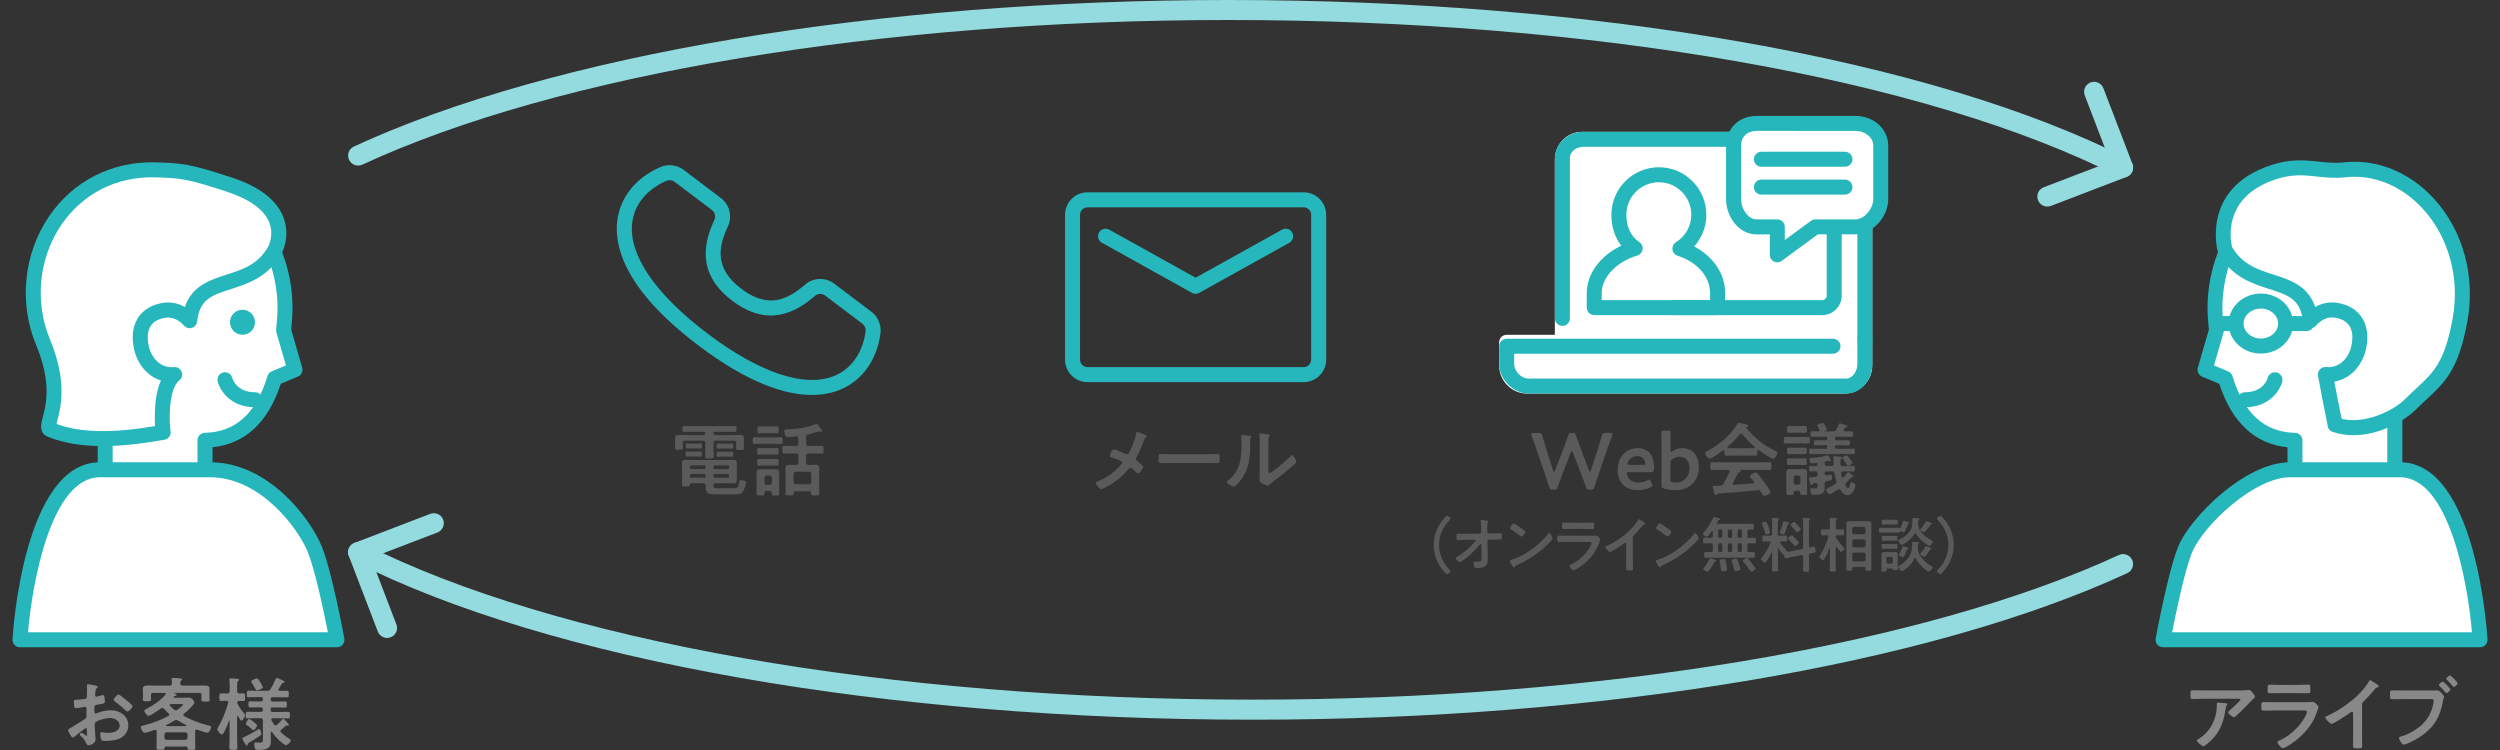 <?xml version="1.0" encoding="utf-8"?>
<!-- Generator: Adobe Illustrator 27.9.0, SVG Export Plug-In . SVG Version: 6.00 Build 0)  -->
<svg version="1.1" id="レイヤー_1" xmlns="http://www.w3.org/2000/svg" xmlns:xlink="http://www.w3.org/1999/xlink" x="0px"
	 y="0px" viewBox="0 0 500 150" style="enable-background:new 0 0 500 150;" xml:space="preserve">
<rect x="0" y="0" width="500" height="150" fill="#333333" stroke="none"/>
<style type="text/css">
	.st0{fill:none;}
	.st1{fill:#FFFFFF;}
	.st2{fill:#26B7BC;}
	.st3{fill:#888888;}
	.st4{fill:#93DBDE;}
	.st5{fill:#5A5A5A;}
</style>
<rect class="st0" width="500" height="150"/>
<g>
	<g>
		<g>
			<path class="st1" d="M54.93,75.65l4.07-1.7l-2.28-7.86c0.09-0.87,0.16-1.76,0.22-2.69c0.88-13.78-8.17-26.58-20.29-27.35
				C24.53,35.28,10,45.37,11.97,61.53c1.14,9.38,3.84,15.45,9.06,19.62v14.8H41v-7.89C47.08,87.92,52.18,84.69,54.93,75.65z"/>
			<path class="st2" d="M41,97.45H21.04c-0.83,0-1.5-0.67-1.5-1.5v-14.1c-5.08-4.34-7.89-10.59-9.05-20.15
				c-0.87-7.14,1.31-13.9,6.15-19.03c5.17-5.47,12.87-8.59,20.11-8.13c6.27,0.4,12,3.74,16.14,9.41c3.98,5.44,6,12.56,5.55,19.53
				c-0.05,0.85-0.12,1.66-0.2,2.45l2.2,7.59c0.21,0.73-0.16,1.51-0.86,1.8l-3.42,1.43c-2.54,7.75-7.13,12.02-13.65,12.7v6.49
				C42.5,96.78,41.83,97.45,41,97.45z M22.54,94.45H39.5v-6.39c0-0.81,0.65-1.48,1.47-1.5c6.15-0.14,10.25-3.85,12.53-11.35
				c0.13-0.43,0.44-0.77,0.86-0.95l2.83-1.18l-1.91-6.58c-0.05-0.18-0.07-0.37-0.05-0.56c0.08-0.85,0.16-1.72,0.22-2.63
				c0.4-6.28-1.41-12.69-4.98-17.57c-3.61-4.94-8.55-7.85-13.91-8.19c-6.37-0.41-13.16,2.35-17.74,7.19
				c-2.98,3.16-6.33,8.6-5.36,16.6c1.12,9.19,3.67,14.76,8.51,18.63c0.36,0.28,0.56,0.72,0.56,1.17V94.45z"/>
		</g>
		<g>
			<path class="st1" d="M46,36.95c-8.17-2.7-9.79-2.86-15-3c-18.38-0.5-29.02,18.57-22.38,34.5c5,12-0.36,16.76,1.5,17.5
				c5,2,11.5,2.5,22.5,0.5c-0.08-0.1-1-9,2.3-11.57c-3.2,0.37-6.17-2.04-6.77-6.05c-0.62-4.1,1.47-6.31,4.74-6.8
				c1.87-0.28,3.7,0.55,5.04,2.08C39,53.95,50,58.95,55,49.95C55,49.95,59.62,41.46,46,36.95z"/>
			<path class="st2" d="M20.53,89.22c-4.28,0-7.84-0.62-10.97-1.87c-1.85-0.74-1.34-2.69-0.99-3.98c0.63-2.38,1.8-6.81-1.33-14.33
				c-3.53-8.46-2.52-18.37,2.62-25.85c4.84-7.05,12.58-10.94,21.19-10.72c5.29,0.14,7.02,0.3,15.43,3.08l0,0
				c5.4,1.78,8.81,4.42,10.17,7.83c1.52,3.85-0.24,7.17-0.32,7.31c-2.62,4.71-6.78,6.05-10.12,7.12c-3.8,1.22-6.31,2.02-6.78,6.49
				c-0.06,0.59-0.47,1.09-1.04,1.27c-0.57,0.18-1.19,0.01-1.58-0.44c-1.06-1.2-2.4-1.78-3.69-1.59c-2.76,0.42-3.93,2.13-3.48,5.1
				c0.46,3.06,2.62,5.07,5.12,4.78c0.66-0.08,1.3,0.3,1.56,0.92c0.25,0.62,0.06,1.34-0.47,1.75c-2.24,1.74-1.99,8.57-1.76,10.03
				c0.07,0.29,0.06,0.59-0.05,0.88c-0.18,0.5-0.62,0.86-1.14,0.95C28.16,88.79,24.1,89.22,20.53,89.22z M11.3,84.8
				c4.84,1.75,11,1.88,19.7,0.42c-0.11-1.84,0.04-4.2,0.11-4.86c0.19-1.69,0.56-3.11,1.08-4.25c-2.81-0.89-5-3.54-5.53-7.04
				c-0.69-4.59,1.61-7.85,6-8.51c1.49-0.22,2.97,0.08,4.31,0.85c1.43-4.27,5.06-5.43,8.31-6.47c3.28-1.05,6.37-2.04,8.41-5.7
				c0.04-0.07,1.16-2.27,0.14-4.8c-1.01-2.49-3.88-4.58-8.3-6.05c-8.03-2.65-9.53-2.79-14.57-2.92c-7.59-0.2-14.38,3.23-18.64,9.42
				c-4.57,6.66-5.46,15.47-2.32,23c3.53,8.46,2.13,13.73,1.46,16.25C11.41,84.35,11.35,84.59,11.3,84.8z"/>
		</g>
		<circle class="st2" cx="48.5" cy="64.45" r="2.5"/>
		<path class="st2" d="M51,81.45c-4.88,0-7.01-3.36-7.46-5.14c-0.2-0.8,0.29-1.62,1.09-1.82c0.8-0.2,1.61,0.28,1.82,1.08
			c0.08,0.31,0.91,2.88,4.55,2.88c0.83,0,1.5,0.67,1.5,1.5S51.83,81.45,51,81.45z"/>
		<g>
			<path class="st1" d="M4,127.95c0,0,2-34,16-34c7,0,22,0,22,0c10.62,0,18.74,10.35,21,16c2,5,4.39,18,4.39,18H4z"/>
			<path class="st2" d="M67.39,129.45H4c-0.41,0-0.81-0.17-1.09-0.47c-0.28-0.3-0.43-0.7-0.41-1.12c0.09-1.45,2.26-35.41,17.5-35.41
				h22c11.8,0,20.18,11.42,22.39,16.94c2.03,5.08,4.37,17.75,4.47,18.29c0.08,0.44-0.04,0.89-0.32,1.23
				C68.26,129.26,67.83,129.45,67.39,129.45z M5.61,126.45h59.96c-0.72-3.7-2.48-12.22-3.97-15.94
				c-1.89-4.72-9.44-15.06-19.61-15.06H20C10.24,95.45,6.45,116.51,5.61,126.45z"/>
		</g>
	</g>
	<g>
		<path class="st3" d="M17.2,145.61c-0.19,0-2.1,1.54-2.37,1.78c-0.06,0.05-0.16,0.13-0.24,0.13c-0.32,0-0.96-1.2-0.96-1.52
			c0-0.18,0.18-0.22,0.37-0.34c0.9-0.51,1.74-1.09,2.62-1.63c0.61-0.37,0.67-0.38,0.67-0.88v-0.54c0-0.24,0.02-0.48,0.02-0.72v-0.16
			c0-0.21-0.14-0.37-0.35-0.37c-0.03,0-0.06,0.02-0.1,0.02c-0.3,0.06-1.39,0.26-1.63,0.26c-0.21,0-0.46-0.02-0.46-1.18
			c0-0.43,0.03-0.5,0.34-0.51c0.5-0.02,1.06-0.05,1.55-0.11c0.21-0.02,0.45-0.03,0.59-0.19c0.13-0.14,0.13-0.3,0.13-0.48
			c0.02-0.45,0.03-0.9,0.03-1.34c0-0.32-0.03-0.69-0.03-0.75c0-0.13,0.05-0.24,0.21-0.24c0.24,0,1.31,0.22,1.63,0.29
			c0.1,0.02,0.32,0.06,0.32,0.21c0,0.1-0.1,0.19-0.16,0.26c-0.24,0.19-0.26,0.38-0.3,0.88c-0.02,0.1-0.03,0.22-0.05,0.37
			c0,0.06-0.02,0.16-0.02,0.22c0,0.14,0.13,0.27,0.27,0.27c0.11,0,0.85-0.22,1.01-0.27c0.08-0.03,0.19-0.08,0.27-0.08
			c0.37,0,0.42,1.04,0.42,1.31c0,0.42-0.27,0.42-1.49,0.62c-0.59,0.11-0.62,0.22-0.62,0.96v0.22c0,0.27,0.03,0.62,0.24,0.62
			c0.08,0,0.3-0.1,0.4-0.14c0.85-0.32,1.73-0.53,2.66-0.53c1.78,0,3.49,1.1,3.49,3.02c0,0.99-0.46,1.82-1.28,2.39
			c-0.82,0.56-2.26,0.72-3.22,0.72h-0.19c-0.26,0-0.59-0.02-0.67-0.18c-0.14-0.22-0.26-0.88-0.26-1.15c0-0.21,0.05-0.42,0.29-0.42
			c0.19,0,0.72,0.14,1.31,0.14c0.93,0,2.29-0.3,2.29-1.47c0-1.01-1.02-1.5-1.92-1.5c-0.86,0-2.06,0.32-2.82,0.77
			c-0.18,0.11-0.26,0.27-0.26,0.5c0,0.19,0.03,0.83,0.05,1.06c0.03,0.34,0.14,1.78,0.14,1.94c0,0.78-0.98,1.17-1.41,1.17
			c-0.35,0-0.46-0.34-0.59-0.61c-0.26-0.58-0.51-0.83-0.98-1.25c-0.08-0.08-0.19-0.18-0.19-0.3c0-0.18,0.19-0.32,0.35-0.32
			c0.11,0,0.67,0.38,0.82,0.5c0.05,0.05,0.13,0.1,0.19,0.1c0.1,0,0.11-0.06,0.11-0.13c0-0.02-0.03-0.67-0.03-0.7
			c0-0.08-0.02-0.16-0.02-0.22C17.36,145.77,17.36,145.61,17.2,145.61z M25.28,140.03c0.43,0.34,1.23,1.01,1.23,1.18
			c0,0.3-0.69,1.09-1.01,1.09c-0.13,0-0.26-0.11-0.35-0.19c-0.67-0.64-1.38-1.23-2.13-1.79c-0.11-0.08-0.29-0.21-0.29-0.38
			c0-0.24,0.7-1.04,0.96-1.04c0.19,0,0.85,0.54,1.2,0.83C25.02,139.82,25.15,139.93,25.28,140.03z"/>
		<path class="st3" d="M33.15,138.76c0-0.13-0.11-0.18-0.22-0.18h-2.29c-0.32,0-0.45,0.13-0.45,0.43v0.27c0,0.21,0.03,0.5,0.03,0.66
			c0,0.35-0.32,0.32-0.83,0.32c-0.56,0-0.83,0.02-0.83-0.34c0-0.16,0.03-0.43,0.03-0.64v-0.77c0-0.34-0.03-0.62-0.03-0.78
			c0-0.54,0.43-0.64,1.22-0.64c0.4,0,0.88,0.03,1.44,0.03h2.74c0.3,0,0.42-0.13,0.43-0.43c0-0.26-0.02-0.48-0.05-0.74
			c-0.02-0.05-0.02-0.11-0.02-0.16c0-0.19,0.16-0.21,0.3-0.21c0.32,0,1.02,0.06,1.36,0.1c0.13,0.02,0.45,0.02,0.45,0.21
			c0,0.11-0.1,0.14-0.19,0.22c-0.19,0.14-0.18,0.37-0.19,0.59c0.02,0.3,0.16,0.42,0.45,0.42h2.75c0.56,0,1.14-0.02,1.7-0.02
			c0.42,0,0.96,0.05,0.96,0.61c0,0.13-0.02,0.48-0.02,0.8v0.83c0,0.13,0.02,0.32,0.02,0.45c0.02,0.05,0.02,0.13,0.02,0.19
			c0,0.37-0.29,0.34-0.83,0.34c-0.51,0-0.83,0.03-0.83-0.32c0-0.19,0.03-0.45,0.03-0.66v-0.34c0-0.3-0.13-0.43-0.45-0.43h-4.96
			c-0.06,0-0.06,0.03-0.06,0.05c0,0.03,0.03,0.05,0.05,0.05c0.18,0.06,0.46,0.14,0.46,0.3c0,0.11-0.16,0.16-0.26,0.18
			c-0.16,0.02-0.19,0.02-0.34,0.18c-0.02,0.03-0.03,0.05-0.03,0.1c0,0.08,0.08,0.11,0.14,0.11h1.55c0.46,0,0.93-0.02,1.39-0.02
			c0.77,0,1.09,0.91,1.09,1.02c0,0.4-1.71,1.9-2.08,2.22c-0.08,0.06-0.13,0.13-0.13,0.22c0,0.11,0.06,0.19,0.16,0.24
			c1.47,0.82,3.09,1.42,4.74,1.84c0.29,0.06,0.66,0.13,0.66,0.4c0,0.21-0.37,1.09-0.77,1.09c-0.3,0-1.65-0.48-2.02-0.61
			c-0.05-0.02-0.08-0.03-0.14-0.03c-0.19,0-0.26,0.16-0.27,0.32v2.51c0,0.29,0.03,0.66,0.03,0.91c0,0.32-0.21,0.32-0.78,0.32
			c-0.56,0-0.78,0.02-0.78-0.3v-0.08c0-0.21-0.1-0.29-0.29-0.29h-4c-0.21,0-0.29,0.08-0.3,0.29c0,0.02,0.02,0.03,0.02,0.06
			c0,0.32-0.26,0.3-0.83,0.3c-0.58,0-0.8,0-0.8-0.32c0-0.18,0.03-0.62,0.03-0.91v-2.48c-0.02-0.16-0.1-0.29-0.27-0.29
			c-0.06,0-0.08,0-0.14,0.02c-0.35,0.13-1.67,0.59-1.95,0.59c-0.42,0-0.82-0.85-0.82-1.12c0-0.26,0.34-0.3,0.83-0.43
			c1.68-0.43,3.17-1.01,4.69-1.82c0.1-0.06,0.18-0.13,0.18-0.26c0-0.1-0.06-0.16-0.13-0.24c-0.32-0.29-0.62-0.59-0.91-0.93
			c-0.1-0.1-0.19-0.18-0.34-0.18c-0.1,0-0.18,0.05-0.27,0.1c-0.38,0.29-2.15,1.5-2.51,1.5c-0.27,0-0.83-0.78-0.83-1.02
			c0-0.18,0.24-0.29,0.45-0.4c1.42-0.72,2.77-1.65,3.83-2.88C33.13,138.86,33.15,138.83,33.15,138.76z M37.07,147.97
			c0.27-0.03,0.42-0.18,0.45-0.45v-0.61c-0.03-0.27-0.18-0.42-0.45-0.45h-3.76c-0.27,0.03-0.43,0.18-0.43,0.45v0.61
			c0,0.27,0.16,0.42,0.43,0.45H37.07z M35.24,144c-0.13,0-0.24,0.05-0.34,0.11c-0.54,0.34-1.09,0.64-1.65,0.91
			c-0.03,0.02-0.06,0.05-0.06,0.1c0,0.06,0.06,0.1,0.11,0.1h3.89c0.05-0.02,0.1-0.05,0.1-0.1c0-0.05-0.03-0.08-0.06-0.1
			c-0.59-0.29-1.07-0.56-1.63-0.9C35.48,144.06,35.37,144,35.24,144z M35.21,142.08c0.13,0,0.22-0.06,0.32-0.14
			c0.18-0.13,1.09-0.86,1.09-1.02c0-0.1-0.22-0.11-0.48-0.11h-2c-0.1,0.02-0.21,0.05-0.21,0.18c0,0.06,0.02,0.11,0.06,0.16
			c0.26,0.29,0.56,0.54,0.86,0.8C34.97,142.01,35.07,142.08,35.21,142.08z"/>
		<path class="st3" d="M48.87,142.72c0.06,0.08,0.16,0.18,0.16,0.29c0,0.22-0.46,1.12-0.72,1.12c-0.22,0-0.54-0.62-0.67-0.85
			c-0.03-0.03-0.06-0.06-0.11-0.06c-0.08,0-0.1,0.06-0.11,0.13v3.92c0,0.74,0.05,1.49,0.05,2.23c0,0.46-0.16,0.48-0.78,0.48
			c-0.64,0-0.82,0-0.82-0.48c0-0.74,0.05-1.49,0.05-2.23v-3.09c0-0.08-0.05-0.08-0.06-0.08c-0.03,0-0.05,0.02-0.06,0.05
			c-0.27,0.77-0.66,1.71-1.06,2.42c-0.06,0.13-0.16,0.32-0.34,0.32c-0.3,0-0.94-0.72-0.94-1.02c0-0.16,0.13-0.35,0.21-0.5
			c0.85-1.47,1.52-3.15,1.97-4.8c0-0.03,0.02-0.06,0.02-0.11c0-0.22-0.18-0.3-0.37-0.3c-0.4-0.02-0.83,0.05-1.09,0.05
			c-0.34,0-0.32-0.24-0.32-0.77c0-0.56-0.02-0.78,0.32-0.78c0.26,0,0.72,0.03,1.17,0.03h0.11c0.32,0,0.45-0.13,0.45-0.45v-1.06
			c0-0.42,0-0.83-0.06-1.17v-0.16c0-0.16,0.13-0.19,0.27-0.19c0.21,0,1.06,0.08,1.3,0.11c0.13,0.02,0.38,0.02,0.38,0.21
			c0,0.11-0.08,0.14-0.21,0.24c-0.16,0.11-0.18,0.4-0.18,0.93v1.09c0,0.3,0.11,0.42,0.43,0.45c0.11,0,0.75-0.03,0.82-0.03
			c0.35,0,0.32,0.24,0.32,0.77c0,0.53,0.03,0.78-0.32,0.78c-0.14,0-0.62-0.03-0.85-0.03c-0.24,0-0.37,0.13-0.38,0.38
			c0,0.08,0.02,0.11,0.05,0.19C47.85,141.44,48.34,142.14,48.87,142.72z M51.99,147.15c-0.72,0.51-1.34,0.88-2.13,1.34
			c-0.27,0.16-0.3,0.19-0.32,0.42c0,0.1-0.1,0.22-0.19,0.22c-0.24,0-0.88-1.31-0.88-1.46c0-0.1,0.08-0.14,0.16-0.18
			c0.67-0.24,2.32-1.17,2.98-1.6c0.06-0.03,0.13-0.1,0.19-0.1c0.26,0,0.46,0.64,0.46,0.93C52.27,146.96,52.15,147.04,51.99,147.15z
			 M55.12,145.09c0.11,0,0.18-0.05,0.27-0.13c0.37-0.34,0.74-0.67,1.07-1.06c0.05-0.05,0.13-0.14,0.21-0.14s0.19,0.11,0.37,0.3
			c0.11,0.13,0.26,0.29,0.38,0.42c0.19,0.21,0.34,0.35,0.34,0.48c0,0.1-0.08,0.16-0.16,0.16c-0.03,0-0.08-0.02-0.1-0.02
			c-0.05-0.02-0.1-0.02-0.13-0.02c-0.08,0-0.18,0.03-0.22,0.08c-0.32,0.3-0.59,0.54-0.91,0.78c-0.08,0.08-0.16,0.16-0.16,0.29
			c0,0.11,0.06,0.19,0.13,0.27c0.5,0.43,0.96,0.83,1.52,1.18c0.14,0.1,0.42,0.24,0.42,0.43c0,0.3-0.67,0.93-0.99,0.93
			c-0.18,0-0.82-0.51-0.98-0.66c-0.66-0.54-1.31-1.28-1.79-2c-0.03-0.03-0.06-0.06-0.11-0.06c-0.08,0-0.11,0.08-0.13,0.16v0.96
			c0,0.27,0.03,0.54,0.03,0.82c0,0.46-0.1,0.99-0.48,1.28c-0.54,0.42-1.39,0.45-2.05,0.45c-0.19,0-0.5,0-0.61-0.21
			c-0.11-0.21-0.19-0.69-0.19-0.93c0-0.22,0.11-0.37,0.34-0.37c0.06,0,0.19,0,0.27,0.02c0.18,0.02,0.35,0.03,0.48,0.03
			c0.62,0,0.64-0.18,0.64-0.98v-3.46c0-0.32-0.13-0.45-0.45-0.45h-0.93c-0.56,0-1.14,0.03-1.7,0.03c-0.37,0-0.35-0.21-0.35-0.66
			c0-0.48,0-0.66,0.37-0.66c0.56,0,1.12,0.03,1.68,0.03h0.99c0.27,0,0.38-0.11,0.38-0.37v-0.16c0-0.27-0.11-0.38-0.38-0.38h-0.58
			c-0.53,0-1.06,0.03-1.58,0.03c-0.35,0-0.34-0.21-0.34-0.62c0-0.43-0.02-0.61,0.35-0.61c0.53,0,1.04,0.02,1.57,0.02h0.58
			c0.27,0,0.38-0.11,0.38-0.37v-0.13c0-0.26-0.11-0.37-0.38-0.37h-0.77c-0.56,0-1.14,0.03-1.71,0.03c-0.37,0-0.35-0.18-0.35-0.67
			c0-0.48,0-0.64,0.35-0.64c0.58,0,1.15,0.03,1.71,0.03h2.02c0.32,0,0.46-0.05,0.64-0.32c0.34-0.51,0.82-1.47,1.06-2.03
			c0.05-0.13,0.08-0.26,0.22-0.26c0.08,0,1.02,0.45,1.18,0.53c0.22,0.1,0.37,0.16,0.37,0.29c0,0.14-0.13,0.16-0.34,0.21
			c-0.1,0.02-0.16,0.1-0.21,0.18c-0.24,0.34-0.43,0.7-0.64,1.06c-0.03,0.05-0.05,0.08-0.05,0.14c0,0.14,0.13,0.19,0.26,0.21
			c0.5,0,0.98-0.03,1.47-0.03c0.37,0,0.35,0.19,0.35,0.66c0,0.46,0.02,0.66-0.35,0.66c-0.58,0-1.15-0.03-1.73-0.03h-1.15
			c-0.27,0-0.38,0.11-0.38,0.37v0.13c0,0.26,0.11,0.37,0.38,0.37h0.94c0.51,0,1.04-0.02,1.55-0.02c0.37,0,0.35,0.18,0.35,0.61
			s0.02,0.62-0.34,0.62c-0.53,0-1.04-0.03-1.57-0.03h-0.94c-0.27,0-0.38,0.13-0.38,0.38v0.16c0,0.26,0.11,0.37,0.38,0.37h1.41
			c0.58,0,1.14-0.03,1.7-0.03c0.37,0,0.35,0.21,0.35,0.66c0,0.46,0.02,0.66-0.35,0.66c-0.56,0-1.14-0.03-1.7-0.03h-1.36
			c-0.14,0.02-0.3,0.06-0.3,0.24c0,0.08,0.03,0.16,0.06,0.22c0.14,0.27,0.3,0.53,0.48,0.77C54.89,144.99,54.97,145.09,55.12,145.09z
			 M50.7,146.03c-0.11,0-0.21-0.1-0.4-0.26c-0.3-0.26-0.64-0.58-1.01-0.82c-0.08-0.05-0.11-0.08-0.11-0.18
			c0-0.16,0.4-0.98,0.64-0.98c0.11,0,0.4,0.21,0.61,0.35c0.06,0.03,0.11,0.08,0.14,0.1c0.19,0.16,0.85,0.66,0.85,0.85
			C51.42,145.31,50.95,146.03,50.7,146.03z M51.39,138.08c-0.16,0-0.26-0.16-0.45-0.53c-0.13-0.24-0.32-0.58-0.59-1.01
			c-0.03-0.06-0.11-0.18-0.11-0.24c0-0.29,0.98-0.61,1.17-0.61c0.22,0,0.46,0.43,0.72,0.86c0.22,0.4,0.45,0.8,0.45,0.93
			C52.57,137.75,51.59,138.08,51.39,138.08z"/>
	</g>
	<g>
		<path class="st3" d="M447.94,138.09c0.53,0,1.15,0,1.66-0.08c0.06-0.02,0.13-0.02,0.21-0.02c0.24,0,0.4,0.21,0.59,0.42
			c0.19,0.21,0.59,0.64,0.59,0.93c0,0.18-0.22,0.34-0.35,0.43c-0.1,0.08-1.3,1.33-1.49,1.54c-0.56,0.58-1.39,1.39-1.98,1.92
			c-0.11,0.1-0.22,0.22-0.38,0.22c-0.27,0-1.17-0.7-1.17-0.98c0-0.16,0.29-0.38,0.4-0.48c0.29-0.26,2.06-1.82,2.06-2.05
			s-0.35-0.19-0.5-0.19h-6.87c-0.74,0-1.46,0.05-2.18,0.05c-0.42,0-0.43-0.18-0.43-0.82v-0.32c0-0.42,0.03-0.61,0.4-0.61
			c0.74,0,1.47,0.03,2.21,0.03H447.94z M445.14,140.65c0.11,0.02,0.34,0.02,0.34,0.19c0,0.06-0.05,0.11-0.1,0.16
			c-0.21,0.22-0.27,0.85-0.32,1.15c-0.46,2.93-1.46,4.96-3.84,6.8c-0.13,0.1-0.35,0.29-0.53,0.29c-0.27,0-1.31-0.83-1.31-1.12
			c0-0.14,0.16-0.21,0.38-0.35c1.7-1.06,2.87-2.72,3.35-4.66c0.22-0.86,0.26-1.5,0.26-2.39c0-0.13,0-0.21,0.16-0.21
			C443.73,140.52,444.9,140.62,445.14,140.65z"/>
		<path class="st3" d="M460.83,140.43c0.37,0,1.1,0,1.44-0.03c0.08-0.02,0.21-0.03,0.29-0.03c0.34,0,1.14,0.77,1.14,1.06
			c0,0.11-0.13,0.42-0.21,0.66c-0.26,0.77-0.51,1.44-0.93,2.16c-0.8,1.42-2.03,2.77-3.31,3.78c-0.45,0.37-2.18,1.6-2.67,1.6
			c-0.37,0-1.1-0.91-1.1-1.18c0-0.19,0.4-0.34,0.56-0.42c1.92-0.86,3.89-2.71,4.91-4.55c0.11-0.21,0.43-0.83,0.43-1.04
			c0-0.38-0.43-0.35-0.69-0.35h-5.95c-0.67,0-1.34,0.03-2.03,0.03c-0.45,0-0.45-0.16-0.45-0.78c0-0.82,0.02-0.93,0.46-0.93
			c0.67,0,1.36,0.03,2.05,0.03H460.83z M459.76,136.97c0.66,0,1.47-0.05,1.89-0.05c0.4,0,0.43,0.18,0.43,0.98
			c0,0.54,0,0.75-0.43,0.75c-0.64,0-1.26-0.03-1.89-0.03h-3.92c-0.62,0-1.25,0.03-1.87,0.03c-0.45,0-0.45-0.19-0.45-0.78
			c0-0.75,0.03-0.94,0.43-0.94c0.45,0,1.26,0.05,1.89,0.05H459.76z"/>
		<path class="st3" d="M472.41,147.1c0,0.7,0.03,1.41,0.03,2.1c0,0.43-0.21,0.48-0.8,0.48c-0.88,0-1.04-0.05-1.04-0.46
			c0-0.69,0.03-1.38,0.03-2.06v-4.35c0-0.1,0.05-0.45-0.26-0.45c-0.16,0-0.5,0.27-0.62,0.37c-0.48,0.35-3.03,2.05-3.44,2.05
			c-0.27,0-1.25-0.98-1.25-1.28c0-0.16,0.14-0.22,0.26-0.27c2.1-0.88,4.67-2.67,6.29-4.24c0.83-0.82,1.58-1.71,2.18-2.71
			c0.05-0.08,0.14-0.24,0.26-0.24c0.11,0,0.61,0.34,1.09,0.66c0.18,0.11,0.62,0.38,0.62,0.58c0,0.1-0.08,0.13-0.16,0.16
			c-0.35,0.1-0.4,0.11-0.62,0.38c-0.77,0.93-1.34,1.55-2.19,2.4c-0.24,0.24-0.37,0.35-0.37,0.72V147.1z"/>
		<path class="st3" d="M486.08,138.11c0.45,0,1.18-0.03,1.41-0.03c0.34,0,0.56,0.29,0.77,0.5c0.14,0.14,0.56,0.59,0.56,0.75
			c0,0.14-0.13,0.3-0.24,0.93c-0.53,3.01-1.71,5.12-4.24,6.88c-0.93,0.66-2,1.23-3.07,1.65c-0.14,0.05-0.37,0.14-0.53,0.14
			c-0.37,0-0.94-1.07-0.94-1.34c0-0.18,0.14-0.22,0.29-0.26c1.38-0.37,2.88-1.2,3.99-2.11c1.39-1.15,2.35-2.87,2.61-4.66
			c0.02-0.11,0.05-0.3,0.05-0.4c0-0.3-0.27-0.34-0.56-0.34h-5.7c-0.67,0-1.33,0.03-2,0.03c-0.48,0-0.48-0.14-0.48-0.85
			c0-0.75-0.02-0.93,0.45-0.93c0.69,0,1.38,0.03,2.06,0.03H486.08z M490.08,137.88c0,0.22-0.56,0.74-0.77,0.74
			c-0.1,0-0.14-0.08-0.21-0.14c-0.37-0.45-0.77-0.88-1.2-1.28c-0.05-0.06-0.13-0.13-0.13-0.21c0-0.18,0.59-0.67,0.77-0.67
			C488.72,136.31,490.08,137.69,490.08,137.88z M491.53,136.65c0,0.22-0.56,0.74-0.75,0.74c-0.08,0-0.16-0.1-0.21-0.14
			c-0.42-0.5-0.74-0.85-1.2-1.3c-0.05-0.05-0.13-0.11-0.13-0.19c0-0.19,0.59-0.67,0.77-0.67
			C490.18,135.08,491.53,136.44,491.53,136.65z"/>
	</g>
	<g>
		<g>
			<path class="st1" d="M445.07,75.65l-4.07-1.7l2.28-7.86c-0.09-0.87-0.16-1.76-0.22-2.69c-0.88-13.78,8.17-26.58,20.29-27.35
				c12.13-0.78,26.65,9.32,24.68,25.47c-1.14,9.38-3.84,15.45-9.06,19.62v14.8H459v-7.89C452.92,87.92,447.82,84.69,445.07,75.65z"
				/>
			<path class="st2" d="M478.96,97.45H459c-0.83,0-1.5-0.67-1.5-1.5v-6.49c-6.53-0.68-11.11-4.95-13.65-12.7l-3.42-1.43
				c-0.7-0.29-1.07-1.07-0.86-1.8l2.2-7.59c-0.08-0.79-0.14-1.6-0.2-2.45c-0.45-6.97,1.58-14.09,5.55-19.53
				c4.14-5.67,9.87-9.01,16.14-9.41c7.23-0.46,14.94,2.65,20.11,8.13c4.84,5.13,7.03,11.88,6.15,19.03
				c-1.17,9.56-3.97,15.81-9.05,20.15v14.1C480.46,96.78,479.79,97.45,478.96,97.45z M460.5,94.45h16.96v-13.3
				c0-0.46,0.21-0.89,0.56-1.17c4.85-3.88,7.39-9.45,8.51-18.63c0.98-8-2.38-13.45-5.36-16.6c-4.57-4.84-11.37-7.6-17.74-7.19
				c-5.36,0.34-10.3,3.25-13.91,8.19c-3.57,4.88-5.39,11.29-4.98,17.57c0.06,0.91,0.13,1.78,0.22,2.63c0.02,0.19,0,0.38-0.05,0.56
				l-1.91,6.58l2.83,1.18c0.41,0.17,0.73,0.52,0.86,0.95c2.28,7.49,6.38,11.2,12.53,11.35c0.81,0.02,1.47,0.68,1.47,1.5V94.45z"/>
		</g>
		<g>
			<path class="st1" d="M454.62,34.46c6-2,9.2,0.07,14.38-0.5c13.62-1.5,26.09,13.01,23,30c-2,11-5,12-10,17c-2.33,2.33-9,6-15,4
				c0.08-0.1-0.88-4.11-1.92-10.06c3.2,0.37,6.17-2.04,6.77-6.05c0.62-4.1-1.47-6.31-4.74-6.8c-1.87-0.28-3.7,0.55-5.04,2.08
				C461,53.95,450,58.95,445,49.95C445,49.95,441.72,38.76,454.62,34.46z"/>
			<path class="st2" d="M470.7,87.04c-1.38,0-2.78-0.2-4.17-0.66c-0.47-0.16-0.83-0.53-0.97-1c-0.04-0.14-0.06-0.28-0.06-0.42
				c-0.04-0.26-0.19-1-0.35-1.78c-0.37-1.82-0.94-4.58-1.54-8.03c-0.08-0.47,0.06-0.94,0.39-1.29c0.32-0.34,0.79-0.51,1.26-0.46
				c2.51,0.29,4.66-1.72,5.12-4.78c0.45-2.97-0.72-4.68-3.48-5.1c-1.29-0.2-2.64,0.38-3.69,1.59c-0.39,0.45-1.01,0.62-1.58,0.44
				c-0.57-0.18-0.97-0.68-1.04-1.27c-0.47-4.47-2.98-5.27-6.78-6.49c-3.34-1.07-7.5-2.4-10.11-7.1c-0.05-0.1-0.1-0.2-0.13-0.31
				c-0.04-0.13-3.53-12.64,10.58-17.34l0,0c3.94-1.31,6.77-1.01,9.51-0.72c1.69,0.18,3.3,0.35,5.18,0.15
				c6.44-0.71,12.92,1.88,17.8,7.11c5.93,6.37,8.49,15.58,6.84,24.65c-1.76,9.69-4.44,12.18-8.15,15.63
				c-0.7,0.65-1.46,1.35-2.26,2.16C481.13,83.94,476.14,87.04,470.7,87.04z M465.83,84.02c-0.1,0.12-0.17,0.25-0.22,0.36
				C465.67,84.25,465.74,84.13,465.83,84.02z M468.33,83.77c5.01,1.15,10.6-1.87,12.61-3.88c0.83-0.83,1.61-1.56,2.34-2.23
				c3.53-3.28,5.66-5.27,7.25-13.97c1.48-8.14-0.8-16.39-6.09-22.07c-4.22-4.53-9.78-6.77-15.27-6.17
				c-2.21,0.24-4.05,0.05-5.83-0.15c-2.53-0.27-4.92-0.53-8.24,0.58l0,0c-10.68,3.56-9.01,12.2-8.69,13.5
				c2.04,3.53,5.09,4.51,8.32,5.55c3.26,1.04,6.88,2.21,8.31,6.47c1.34-0.77,2.82-1.07,4.31-0.85c4.39,0.66,6.69,3.92,6,8.51
				c-0.59,3.89-3.22,6.72-6.48,7.27c0.48,2.62,0.91,4.75,1.22,6.24C468.18,83.05,468.26,83.44,468.33,83.77z M465.83,84.01
				C465.83,84.01,465.83,84.01,465.83,84.01C465.83,84.01,465.83,84.01,465.83,84.01z M465.83,84.01
				C465.83,84.01,465.83,84.01,465.83,84.01C465.83,84.01,465.83,84.01,465.83,84.01z"/>
		</g>
		<path class="st2" d="M449,81.45c-0.83,0-1.5-0.67-1.5-1.5s0.67-1.5,1.5-1.5c3.79,0,4.54-2.83,4.54-2.86
			c0.2-0.8,1.01-1.3,1.82-1.09c0.8,0.2,1.29,1.02,1.09,1.82C456.01,78.09,453.88,81.45,449,81.45z"/>
		<g>
			<path class="st1" d="M496,127.95c0,0-2-34-16-34c-7,0-22,0-22,0c-8,0-18.74,10.35-21,16c-2,5-4.39,18-4.39,18H496z"/>
			<path class="st2" d="M496,129.45h-63.39c-0.45,0-0.87-0.2-1.15-0.54c-0.29-0.34-0.4-0.79-0.32-1.23
				c0.1-0.54,2.44-13.21,4.47-18.29c2.32-5.8,13.37-16.94,22.39-16.94h22c15.24,0,17.41,33.97,17.5,35.41
				c0.02,0.41-0.12,0.82-0.41,1.12C496.81,129.28,496.41,129.45,496,129.45z M434.43,126.45h59.96c-0.83-9.95-4.63-31-14.39-31h-22
				c-3.19,0-7.46,2.02-11.69,5.54c-3.68,3.05-6.85,6.88-7.91,9.52C436.9,114.23,435.15,122.75,434.43,126.45z"/>
		</g>
	</g>
	<g>
		<g>
			<ellipse class="st1" cx="452.17" cy="64.71" rx="4.95" ry="4.5"/>
			<path class="st2" d="M452.17,70.71c-3.56,0-6.45-2.69-6.45-6s2.89-6,6.45-6c3.56,0,6.45,2.69,6.45,6S455.73,70.71,452.17,70.71z
				 M452.17,61.71c-1.9,0-3.45,1.35-3.45,3s1.55,3,3.45,3s3.45-1.35,3.45-3S454.07,61.71,452.17,61.71z"/>
		</g>
		<path class="st2" d="M446.32,66.21h-2.7c-0.83,0-1.5-0.67-1.5-1.5s0.67-1.5,1.5-1.5h2.7c0.83,0,1.5,0.67,1.5,1.5
			S447.15,66.21,446.32,66.21z"/>
		<path class="st2" d="M461.32,66.21h-2.7c-0.83,0-1.5-0.67-1.5-1.5s0.67-1.5,1.5-1.5h2.7c0.83,0,1.5,0.67,1.5,1.5
			S462.15,66.21,461.32,66.21z"/>
	</g>
	<g>
		<path class="st4" d="M424.62,35.5c-0.3,0-0.61-0.07-0.9-0.22C385.09,15.69,318.53,4,245.66,4c-69.27,0-134.01,10.81-173.2,28.93
			c-1,0.46-2.19,0.03-2.65-0.98c-0.46-1-0.03-2.19,0.98-2.65C110.47,10.95,175.84,0,245.66,0c73.47,0,140.71,11.86,179.87,31.72
			c0.98,0.5,1.38,1.7,0.88,2.69C426.05,35.1,425.35,35.5,424.62,35.5z"/>
		<path class="st4" d="M409.47,41.31c-0.8,0-1.56-0.49-1.87-1.28c-0.4-1.03,0.12-2.19,1.15-2.58l13.29-5.09l-5.09-13.29
			c-0.4-1.03,0.12-2.19,1.15-2.58c1.03-0.4,2.19,0.12,2.58,1.15l5.81,15.15c0.19,0.5,0.17,1.05-0.04,1.53
			c-0.22,0.48-0.62,0.86-1.11,1.05l-15.15,5.81C409.95,41.27,409.7,41.31,409.47,41.31z"/>
	</g>
	<g>
		<path class="st4" d="M250.58,143.94c-73.47,0-140.71-11.86-179.87-31.72c-0.98-0.5-1.38-1.7-0.88-2.69
			c0.5-0.98,1.71-1.38,2.69-0.88c38.62,19.59,105.18,31.28,178.06,31.28c69.27,0,134.01-10.82,173.2-28.93
			c1-0.46,2.19-0.03,2.65,0.98c0.46,1,0.03,2.19-0.98,2.65C385.77,132.98,320.4,143.94,250.58,143.94z"/>
		<path class="st4" d="M77.43,127.59c-0.8,0-1.56-0.49-1.87-1.28l-5.81-15.15c-0.4-1.03,0.12-2.19,1.15-2.58l15.15-5.81
			c1.03-0.39,2.19,0.12,2.58,1.15c0.4,1.03-0.12,2.19-1.15,2.58l-13.29,5.09l5.09,13.29c0.4,1.03-0.12,2.19-1.15,2.58
			C77.91,127.55,77.67,127.59,77.43,127.59z"/>
	</g>
	<g>
		<path class="st2" d="M162.36,78.99c-5.21,0-12.59-2.28-22.67-9.89l0,0c-14.56-11-16.87-19.61-16.24-24.9
			c0.56-4.72,3.7-8.64,8.61-10.78c1.54-0.67,3.33-0.46,4.66,0.55l7.46,5.64c1.73,1.3,2.32,3.67,1.42,5.62
			c-1.87,4.05-2.85,8.36,2.66,12.53c5.51,4.17,9.4,2.05,12.78-0.86c1.63-1.41,4.07-1.48,5.79-0.18l7.46,5.64
			c1.33,1.01,2.02,2.67,1.8,4.33c-0.71,5.31-3.63,9.4-8.01,11.23C166.57,78.54,164.68,78.99,162.36,78.99z M141.5,66.71
			c10.48,7.91,19.51,10.91,25.43,8.44c3.37-1.41,5.63-4.64,6.19-8.86c0.08-0.59-0.16-1.18-0.63-1.54l-7.46-5.64
			c-0.61-0.46-1.46-0.43-2.03,0.06c-3.58,3.08-9.19,6.54-16.54,0.98c-7.35-5.55-5.56-11.9-3.58-16.18c0.32-0.68,0.1-1.51-0.5-1.97
			l-7.46-5.64c-0.47-0.35-1.1-0.43-1.65-0.19c-3.91,1.7-6.4,4.75-6.83,8.38C125.67,50.93,131.02,58.79,141.5,66.71L141.5,66.71z"/>
	</g>
	<g>
		<path class="st2" d="M260.73,76.43h-43.22c-2.48,0-4.5-2.02-4.5-4.5V42.96c0-2.48,2.02-4.5,4.5-4.5h43.22c2.48,0,4.5,2.02,4.5,4.5
			v28.97C265.23,74.42,263.21,76.43,260.73,76.43z M217.51,41.46c-0.83,0-1.5,0.67-1.5,1.5v28.97c0,0.83,0.67,1.5,1.5,1.5h43.22
			c0.83,0,1.5-0.67,1.5-1.5V42.96c0-0.83-0.67-1.5-1.5-1.5H217.51z"/>
		<path class="st2" d="M239.12,58.76c-0.25,0-0.5-0.06-0.73-0.19l-18.01-10.02c-0.72-0.4-0.98-1.32-0.58-2.04
			c0.4-0.72,1.32-0.98,2.04-0.58l17.28,9.61l17.28-9.61c0.73-0.4,1.64-0.14,2.04,0.58c0.4,0.72,0.14,1.64-0.58,2.04l-18.01,10.02
			C239.62,58.69,239.37,58.76,239.12,58.76z"/>
	</g>
	<g>
		<path class="st5" d="M312.33,95.25c-0.29,0.75-0.54,1.41-0.83,2.24c-0.14,0.38-0.22,0.45-0.64,0.45h-0.38
			c-0.42,0-0.5-0.06-0.62-0.46c-0.26-0.83-0.48-1.49-0.74-2.26l-1.94-5.67c-0.27-0.77-0.53-1.5-0.9-2.5
			c-0.05-0.11-0.06-0.21-0.06-0.27c0-0.14,0.11-0.18,0.37-0.18h1.23c0.42,0,0.5,0.06,0.61,0.46c0.26,0.93,0.46,1.6,0.7,2.35
			l1.52,4.77c0.05,0.14,0.1,0.21,0.16,0.21c0.05,0,0.11-0.06,0.16-0.19l1.81-4.71c0.3-0.8,0.56-1.49,0.88-2.45
			c0.14-0.38,0.22-0.45,0.64-0.45h0.26c0.42,0,0.5,0.06,0.62,0.46c0.32,0.94,0.59,1.65,0.88,2.43l1.76,4.69
			c0.05,0.13,0.1,0.19,0.16,0.19c0.05,0,0.11-0.06,0.16-0.21l1.55-4.75c0.24-0.75,0.45-1.42,0.72-2.35c0.11-0.4,0.19-0.46,0.61-0.46
			h1.12c0.26,0,0.37,0.03,0.37,0.18c0,0.06-0.02,0.16-0.06,0.27c-0.38,0.99-0.62,1.71-0.9,2.48l-1.95,5.7
			c-0.26,0.75-0.48,1.42-0.74,2.24c-0.13,0.4-0.21,0.46-0.62,0.46h-0.4c-0.42,0-0.5-0.06-0.64-0.45c-0.29-0.85-0.54-1.52-0.82-2.24
			l-1.84-4.83c-0.05-0.13-0.11-0.21-0.18-0.21c-0.06,0-0.11,0.06-0.18,0.21L312.33,95.25z"/>
		<path class="st5" d="M330.4,96.8c0.06,0.13,0.1,0.22,0.1,0.3c0,0.14-0.1,0.22-0.32,0.34c-0.72,0.37-1.68,0.59-2.62,0.59
			c-2.85,0-4.03-1.87-4.03-4.03c0-2.48,1.57-4.37,4.05-4.37c2.05,0,3.23,1.41,3.23,3.87c0,0.82-0.13,0.94-0.54,0.94h-4.53
			c-0.29,0-0.4,0.05-0.4,0.24c0,0.22,0.16,0.62,0.34,0.9c0.37,0.58,1.01,0.91,2.05,0.91c0.66,0,1.28-0.16,1.79-0.43
			c0.14-0.08,0.26-0.13,0.32-0.13c0.13,0,0.19,0.11,0.3,0.34L330.4,96.8z M329.07,92.75c0-0.21-0.1-0.51-0.22-0.75
			c-0.26-0.5-0.7-0.77-1.34-0.77c-0.78,0-1.38,0.34-1.76,0.9c-0.14,0.19-0.29,0.51-0.29,0.66c0,0.13,0.11,0.18,0.37,0.18h2.83
			C328.95,92.96,329.06,92.91,329.07,92.75z"/>
		<path class="st5" d="M336.44,89.63c2.03,0,3.33,1.47,3.33,3.75c0,3.2-2.32,4.66-4.63,4.66c-0.94,0-1.73-0.14-2.4-0.37
			c-0.37-0.11-0.46-0.22-0.46-0.56c0-0.21,0.02-1.46,0.02-2.18v-6.24c0-0.72-0.03-2.05-0.03-2.16c0-0.34,0.1-0.4,0.46-0.4h0.93
			c0.37,0,0.46,0.06,0.46,0.4c0,0.11-0.03,1.44-0.03,2.16v1.33c0,0.22,0.03,0.34,0.13,0.34c0.05,0,0.14-0.05,0.26-0.13
			C335.01,89.87,335.7,89.63,336.44,89.63z M337.91,93.61c0-1.44-0.83-2.26-1.97-2.26c-0.56,0-1.06,0.19-1.49,0.5
			c-0.29,0.22-0.37,0.37-0.37,0.72v3.35c0,0.37,0.1,0.48,0.46,0.54c0.19,0.03,0.42,0.05,0.67,0.05
			C336.58,96.51,337.91,95.49,337.91,93.61z"/>
		<path class="st5" d="M344.87,90.28c-0.02-0.1-0.05-0.21-0.18-0.21c-0.06,0-0.1,0.02-0.14,0.05c-0.43,0.34-2.21,1.62-2.67,1.62
			c-0.35,0-0.86-0.8-0.86-1.14c0-0.19,0.22-0.27,0.42-0.37c2.24-1.18,4.74-3.19,6-5.41c0.06-0.11,0.16-0.26,0.3-0.26
			c0.18,0,1.39,0.3,1.65,0.37c0.11,0.03,0.24,0.1,0.24,0.22c0,0.16-0.18,0.21-0.3,0.24c-0.05,0.02-0.08,0.05-0.08,0.1
			c0,0.03,0,0.05,0.02,0.06c1.5,1.94,3.47,3.52,5.68,4.56c0.37,0.18,0.53,0.22,0.53,0.42c0,0.3-0.43,1.23-0.78,1.23
			c-0.46,0-2.48-1.39-2.95-1.73c-0.03-0.03-0.06-0.05-0.11-0.05c-0.13,0-0.16,0.11-0.18,0.21v0.34c0,0.4-0.03,0.61-0.34,0.61
			c-0.4,0-1.01-0.03-1.49-0.03h-2.93c-0.5,0-1.06,0.03-1.5,0.03c-0.32,0-0.32-0.29-0.32-0.74V90.28z M346.59,96.61
			c-0.03,0.05-0.05,0.08-0.05,0.14c0,0.16,0.11,0.21,0.26,0.21c1.25-0.06,2.51-0.16,3.78-0.29c0.13-0.02,0.22-0.06,0.22-0.22
			c0-0.13-0.06-0.19-0.14-0.27c-0.22-0.27-0.7-0.86-0.7-0.96c0-0.27,0.94-0.72,1.22-0.72c0.16,0,0.27,0.1,0.37,0.22
			c0.42,0.5,0.91,1.15,1.28,1.68c0.21,0.29,1.31,1.84,1.31,2.07c0,0.3-1.02,0.7-1.28,0.7c-0.19,0-0.27-0.13-0.51-0.51
			c-0.05-0.08-0.11-0.19-0.19-0.3c-0.13-0.21-0.26-0.34-0.51-0.34c-0.05,0-0.08,0.02-0.11,0.02c-1.31,0.13-2.61,0.26-3.92,0.37
			c-1.34,0.11-2.45,0.21-3.99,0.32c-0.14,0.02-0.21,0.06-0.3,0.22c-0.05,0.06-0.1,0.13-0.18,0.13c-0.18,0-0.22-0.22-0.34-0.59
			c-0.05-0.13-0.26-0.98-0.26-1.1c0-0.22,0.11-0.18,0.8-0.22l0.74-0.05c0.34-0.02,0.46-0.1,0.62-0.38c0.45-0.78,0.82-1.57,1.2-2.38
			c0.02-0.05,0.03-0.08,0.03-0.14c0-0.18-0.14-0.22-0.3-0.24h-1.26c-0.66,0-1.33,0.03-1.98,0.03c-0.37,0-0.35-0.29-0.35-0.78
			c0-0.53-0.02-0.8,0.35-0.8c0.66,0,1.33,0.03,1.98,0.03h7.55c0.67,0,1.33-0.03,2-0.03c0.37,0,0.35,0.29,0.35,0.8
			c0,0.5,0.02,0.78-0.35,0.78c-0.67,0-1.33-0.03-2-0.03h-3.99c-0.05,0-0.06,0-0.06,0.03c0,0.03,0.03,0.03,0.08,0.06
			c0.13,0.06,0.19,0.1,0.19,0.19c0,0.14-0.14,0.18-0.24,0.19c-0.18,0.03-0.24,0.06-0.32,0.22
			C347.29,95.26,346.91,96.03,346.59,96.61z M348.19,86.75c-0.11,0-0.18,0.06-0.26,0.14c-0.75,0.91-1.49,1.67-2.38,2.45
			c-0.05,0.03-0.06,0.08-0.06,0.13c0,0.11,0.08,0.14,0.16,0.16c0.35,0,0.7,0.02,1.06,0.02h2.93c0.37,0,0.74,0,1.12-0.02
			c0.08-0.02,0.18-0.05,0.18-0.16c0-0.05-0.03-0.1-0.06-0.13c-0.77-0.66-1.76-1.7-2.4-2.46C348.4,86.79,348.3,86.75,348.19,86.75z"
			/>
		<path class="st5" d="M358.3,88.67c-0.4,0-0.82,0.02-1.18,0.02c-0.38,0-0.37-0.22-0.37-0.66c0-0.4-0.02-0.66,0.35-0.66
			c0.4,0,0.8,0.03,1.2,0.03h2.14c0.4,0,0.8-0.03,1.2-0.03c0.38,0,0.35,0.26,0.35,0.66c0,0.43,0.02,0.66-0.37,0.66
			c-0.37,0-0.78-0.02-1.18-0.02H358.3z M359.67,98.16h-0.56c-0.27,0-0.37,0.11-0.38,0.37c0.02,0.46-0.1,0.46-0.75,0.46
			c-0.58,0-0.74,0-0.74-0.38c0-0.4,0.02-0.8,0.02-1.2v-1.84c0-0.32-0.02-0.61-0.02-0.85c0-0.56,0.1-0.9,0.7-0.9
			c0.24,0,0.5,0.02,0.74,0.02h1.31c0.24,0,0.5-0.02,0.74-0.02c0.51,0,0.7,0.24,0.7,0.74c0,0.34-0.03,0.67-0.03,1.01v1.86
			c0,0.4,0.03,0.8,0.03,1.2c0,0.37-0.16,0.37-0.7,0.37c-0.58,0-0.7,0-0.69-0.46C360.04,98.27,359.93,98.16,359.67,98.16z
			 M358.83,92.97c-0.5,0-0.82,0.03-1.02,0.03c-0.38,0-0.42-0.1-0.42-0.66c0-0.37-0.03-0.67,0.35-0.67c0.35,0,0.72,0.03,1.09,0.03
			h1.09c0.37,0,0.74-0.03,1.1-0.03s0.34,0.29,0.34,0.67c0,0.37,0.03,0.66-0.35,0.66c-0.37,0-0.74-0.03-1.09-0.03H358.83z
			 M358.91,90.83c-0.38,0-0.78,0.02-1.17,0.02c-0.37,0-0.34-0.27-0.34-0.66c0-0.43-0.02-0.66,0.37-0.66c0.38,0,0.75,0.03,1.14,0.03
			h0.94c0.38,0,0.78-0.03,1.17-0.03c0.35,0,0.34,0.26,0.34,0.66c0,0.46,0,0.66-0.37,0.66c-0.38,0-0.75-0.02-1.14-0.02H358.91z
			 M358.89,86.54c-0.37,0-0.74,0.03-1.09,0.03c-0.38,0-0.38-0.22-0.38-0.69c0-0.42-0.02-0.7,0.35-0.7c0.35,0,0.74,0.03,1.12,0.03
			h1.04c0.38,0,0.78-0.03,1.12-0.03c0.37,0,0.34,0.32,0.34,0.7c0,0.34,0.03,0.69-0.32,0.69c-0.38,0-0.75-0.03-1.14-0.03H358.89z
			 M359.63,96.94c0.27,0,0.42-0.19,0.45-0.45v-0.98c-0.03-0.26-0.18-0.43-0.45-0.43h-0.46c-0.27,0-0.42,0.16-0.45,0.43v0.98
			c0.03,0.27,0.18,0.42,0.45,0.45H359.63z M368.62,94.3c-0.21,0-0.4,0.08-0.4,0.32c0,0.03,0.02,0.06,0.02,0.11
			c0.03,0.18,0.08,0.37,0.11,0.54c0.05,0.11,0.1,0.21,0.22,0.21c0.1,0,0.13-0.03,0.21-0.08c0.21-0.22,0.4-0.46,0.58-0.72
			c0.06-0.1,0.16-0.26,0.29-0.26c0.14,0,1.04,0.66,1.04,0.85c0,0.14-0.26,0.14-0.32,0.16c-0.1,0.02-0.34,0.27-0.62,0.58
			c-0.18,0.19-0.35,0.38-0.53,0.56c-0.08,0.08-0.16,0.19-0.16,0.3s0.02,0.14,0.06,0.24c0.02,0.03,0.03,0.06,0.06,0.11
			c0.1,0.18,0.22,0.43,0.4,0.43c0.32,0,0.46-0.8,0.53-1.04c0.03-0.11,0.1-0.18,0.21-0.18c0.21,0,0.78,0.3,0.78,0.64
			c0,0.05-0.32,1.97-1.6,1.97c-0.69,0-1.04-0.5-1.39-1.01c-0.08-0.1-0.16-0.19-0.32-0.19c-0.1,0-0.16,0.03-0.24,0.08
			c-0.05,0.03-0.11,0.08-0.21,0.13c-0.42,0.26-1.22,0.8-1.41,0.8c-0.24,0-0.66-0.48-0.66-0.9c0-0.19,0.19-0.27,0.4-0.37
			c0.46-0.24,0.96-0.5,1.38-0.78c0.16-0.11,0.24-0.21,0.24-0.42c0-0.06-0.02-0.13-0.03-0.21c-0.14-0.48-0.27-0.98-0.37-1.47
			c-0.06-0.3-0.19-0.42-0.51-0.42h-1.09c-0.26,0-0.38,0.11-0.38,0.38v0.08c0.02,0.18,0.1,0.32,0.29,0.32h0.06
			c0.16-0.02,0.83-0.14,0.91-0.14c0.24,0,0.26,0.4,0.26,0.56c0,0.54-0.03,0.56-1.1,0.77c-0.32,0.06-0.38,0.21-0.42,0.51
			c0.02,0.32,0.03,0.64,0.03,0.96c0,1.18-1.18,1.26-2.08,1.26c-0.37,0-0.8,0.05-0.8-0.99c0-0.18,0.06-0.34,0.27-0.34
			c0.05,0,0.13,0.02,0.18,0.02c0.16,0.02,0.26,0.03,0.42,0.03c0.59,0,0.58-0.21,0.58-0.74c0-0.19-0.1-0.35-0.32-0.35h-0.1
			c-0.51,0.08-0.51,0.05-0.62,0.27c-0.06,0.11-0.1,0.16-0.19,0.16c-0.18,0-0.22-0.27-0.34-0.7c-0.05-0.16-0.14-0.53-0.14-0.69
			c0-0.18,0.14-0.18,0.26-0.18c0.24-0.02,0.8-0.06,1.04-0.1c0.32-0.05,0.42-0.19,0.42-0.5v-0.16c0-0.3-0.11-0.43-0.42-0.45
			c-0.32,0.02-0.64,0.03-0.98,0.03c-0.32,0-0.3-0.18-0.3-0.56c0-0.4-0.02-0.56,0.32-0.56c0.37,0,0.74,0.05,1.1,0.03
			c0.21,0,0.27-0.11,0.27-0.3v-0.06c0-0.14-0.06-0.26-0.22-0.26h-0.06c-0.26,0.03-0.56,0.08-0.82,0.08c-0.16,0-0.3-0.02-0.37-0.19
			c-0.08-0.16-0.18-0.46-0.18-0.64c0-0.24,0.19-0.24,0.37-0.24c1.02-0.05,2.13-0.16,3.09-0.5c0.05-0.02,0.11-0.03,0.18-0.03
			c0.29,0,0.69,1.01,0.69,1.07c0,0.08-0.08,0.16-0.14,0.16s-0.11-0.03-0.16-0.06c-0.06-0.03-0.13-0.08-0.19-0.08
			c-0.02,0-0.37,0.08-0.42,0.08c-0.26,0.08-0.35,0.19-0.35,0.46v0.06c0.03,0.32,0.14,0.45,0.45,0.45h0.93
			c0.29,0,0.42-0.11,0.42-0.42c0-0.38-0.06-1.18-0.06-1.31c0-0.18,0.11-0.24,0.29-0.24c0.05,0,0.14,0.02,0.19,0.02l0.48,0.05
			c0.48,0.05,0.83,0.06,0.83,0.26c0,0.1-0.06,0.13-0.18,0.21c-0.19,0.13-0.19,0.3-0.19,0.51v0.51c0.03,0.3,0.16,0.42,0.46,0.42h0.53
			c0.53,0,1.04-0.03,1.57-0.03c0.34,0,0.34,0.14,0.34,0.56c0,0.4,0,0.56-0.32,0.56c-0.53,0-1.06-0.03-1.58-0.03H368.62z
			 M366.99,87.77c0,0.21,0.08,0.3,0.3,0.3h0.86c0.51,0,1.01-0.03,1.52-0.03c0.32,0,0.32,0.18,0.32,0.51c0,0.37,0,0.53-0.32,0.53
			c-0.51,0-1.01-0.03-1.52-0.03h-0.86c-0.22,0-0.3,0.08-0.3,0.3v0.11c0,0.22,0.08,0.3,0.3,0.3h1.86c0.51,0,1.02-0.02,1.54-0.02
			c0.3,0,0.29,0.19,0.29,0.54c0,0.38,0.02,0.56-0.29,0.56c-0.51,0-1.02-0.03-1.54-0.03h-5.49c-0.51,0-1.02,0.03-1.54,0.03
			c-0.3,0-0.3-0.18-0.3-0.56c0-0.35,0-0.54,0.29-0.54c0.53,0,1.04,0.02,1.55,0.02h1.46c0.22,0,0.3-0.08,0.3-0.29v-0.13
			c0-0.21-0.08-0.3-0.3-0.3h-0.51c-0.51,0-1.02,0.03-1.54,0.03c-0.3,0-0.3-0.18-0.3-0.53s0-0.51,0.32-0.51
			c0.51,0,1.01,0.03,1.52,0.03h0.51c0.22,0,0.3-0.1,0.3-0.3v-0.13c0-0.21-0.08-0.3-0.3-0.3h-1.04c-0.54,0-1.1,0.03-1.67,0.03
			c-0.3,0-0.3-0.14-0.3-0.56c0-0.35-0.02-0.56,0.29-0.56c0.43,0,0.85,0.03,1.26,0.03c0.14,0,0.26-0.08,0.26-0.22
			c0-0.05-0.02-0.1-0.05-0.14c-0.02-0.05-0.08-0.13-0.13-0.24c-0.13-0.22-0.3-0.51-0.3-0.56c0-0.24,0.9-0.51,1.1-0.51
			c0.18,0,0.24,0.11,0.53,0.61c0.02,0.03,0.05,0.08,0.08,0.13c0.08,0.18,0.22,0.43,0.22,0.51c0,0.19-0.27,0.29-0.42,0.35
			c0,0-0.03,0.02-0.03,0.03c0,0-0.02,0.05,0.06,0.05h1.6c0.34,0,0.5-0.06,0.66-0.35c0.19-0.32,0.38-0.72,0.53-1.06
			c0.03-0.1,0.08-0.21,0.19-0.21c0.14,0,0.96,0.3,1.17,0.37c0.21,0.06,0.35,0.13,0.35,0.24c0,0.16-0.14,0.16-0.19,0.18
			c-0.14,0.02-0.24,0.05-0.32,0.18c-0.06,0.1-0.11,0.19-0.18,0.29c-0.03,0.05-0.05,0.1-0.05,0.16c0,0.14,0.11,0.19,0.24,0.21
			c0.45,0,0.9-0.03,1.36-0.03c0.3,0,0.3,0.19,0.3,0.58c0,0.37,0,0.54-0.3,0.54c-0.56,0-1.12-0.03-1.68-0.03h-1.38
			c-0.22,0-0.3,0.1-0.3,0.3V87.77z M369.6,93.15c-0.18,0-0.22-0.13-0.3-0.26c-0.19-0.34-0.42-0.67-0.66-0.99
			c-0.05-0.08-0.13-0.18-0.13-0.27c0-0.22,0.62-0.54,0.82-0.54c0.21,0,0.35,0.22,0.7,0.75c0.1,0.14,0.43,0.62,0.43,0.77
			C370.46,92.86,369.82,93.15,369.6,93.15z"/>
		<path class="st5" d="M286.73,108.99c0-2.12,0.86-3.99,2.28-5.54c0.13-0.14,0.28-0.29,0.4-0.29c0.24,0,0.67,0.38,0.67,0.58
			c0,0.11-0.08,0.2-0.17,0.29c-1.3,1.38-2.1,3.05-2.1,4.96s0.8,3.59,2.1,4.97c0.07,0.07,0.17,0.17,0.17,0.28
			c0,0.23-0.46,0.59-0.66,0.59c-0.12,0-0.2-0.08-0.38-0.26C287.61,113.09,286.73,111.07,286.73,108.99z"/>
		<path class="st5" d="M295.87,106.74c0.2,0,0.36-0.17,0.36-0.36l-0.01-0.41c-0.01-0.46-0.02-1.26-0.08-1.67
			c-0.01-0.05-0.01-0.11-0.01-0.17c0-0.12,0.08-0.14,0.19-0.14c0.26,0,0.73,0.08,1.01,0.12c0.28,0.05,0.35,0.07,0.35,0.17
			c0,0.05-0.04,0.1-0.07,0.13c-0.13,0.14-0.16,0.17-0.16,0.5c0,0.35,0,0.7,0.01,1.04l0.01,0.4c0.01,0.2,0.17,0.35,0.37,0.35
			l0.64-0.01c0.42-0.01,1.4-0.06,1.58-0.06c0.26,0,0.31,0.1,0.31,0.73c0,0.44-0.02,0.54-0.37,0.54h-0.66
			c-0.28,0-0.56,0.01-0.84,0.01l-0.65,0.01c-0.19,0-0.36,0.14-0.36,0.35l0.06,2.79v0.49c0,1.28-0.06,2.05-2.19,2.05
			c-0.26,0-0.4-0.04-0.48-0.29c-0.08-0.23-0.17-0.56-0.17-0.8c0-0.12,0.05-0.19,0.17-0.19c0.01,0,0.37,0.02,0.65,0.02
			c0.79,0,0.79-0.24,0.79-0.88v-0.3l-0.04-2.2c-0.01-0.07-0.05-0.16-0.14-0.16c-0.08,0-0.13,0.05-0.18,0.11
			c-0.97,1.19-1.96,2.13-3.23,3.09c-0.24,0.18-0.61,0.44-0.74,0.44c-0.23,0-0.88-0.58-0.88-0.82c0-0.11,0.29-0.26,0.4-0.32
			c1.34-0.75,2.52-1.85,3.51-3.01c0.05-0.06,0.11-0.13,0.11-0.2c0-0.06-0.02-0.14-0.18-0.14l-1.83,0.02c-0.46,0-1.26,0.06-1.51,0.06
			c-0.24,0-0.32-0.13-0.32-0.6c0-0.56-0.02-0.68,0.34-0.68c0.28,0,0.55,0.01,0.83,0.01c0.22,0,0.43-0.01,0.66-0.01L295.87,106.74z"
			/>
		<path class="st5" d="M310.53,107.68c0,0.2-0.48,0.67-0.64,0.83c-1.94,2-3.98,3.35-6.51,4.52c-0.4,0.19-0.41,0.2-0.5,0.41
			c-0.02,0.05-0.06,0.07-0.12,0.07c-0.13,0-0.38-0.48-0.47-0.62c-0.07-0.12-0.36-0.6-0.36-0.72c0-0.13,0.22-0.16,0.37-0.2
			c2.65-0.78,5.65-3.05,7.35-5.22c0.05-0.06,0.12-0.13,0.2-0.13C310.09,106.61,310.53,107.5,310.53,107.68z M304.34,105.7
			c0.16,0.11,0.73,0.5,0.73,0.68c0,0.28-0.56,0.92-0.79,0.92c-0.1,0-0.32-0.18-0.48-0.32c-0.34-0.3-1.16-0.85-1.6-1.12
			c-0.1-0.06-0.19-0.12-0.19-0.23c0-0.18,0.48-0.95,0.76-0.95C302.96,104.69,304.11,105.53,304.34,105.7z"/>
		<path class="st5" d="M317.9,107.15c0.28,0,0.83,0,1.08-0.02c0.06-0.01,0.16-0.02,0.22-0.02c0.25,0,0.85,0.58,0.85,0.79
			c0,0.08-0.1,0.31-0.16,0.49c-0.19,0.58-0.38,1.08-0.7,1.62c-0.6,1.07-1.52,2.08-2.48,2.83c-0.34,0.28-1.63,1.2-2,1.2
			c-0.28,0-0.83-0.68-0.83-0.89c0-0.14,0.3-0.25,0.42-0.31c1.44-0.65,2.91-2.03,3.68-3.41c0.08-0.16,0.32-0.62,0.32-0.78
			c0-0.29-0.32-0.26-0.52-0.26h-4.46c-0.5,0-1.01,0.02-1.52,0.02c-0.34,0-0.34-0.12-0.34-0.59c0-0.61,0.01-0.7,0.35-0.7
			c0.5,0,1.02,0.02,1.54,0.02H317.9z M317.09,104.56c0.49,0,1.1-0.04,1.42-0.04c0.3,0,0.32,0.13,0.32,0.73c0,0.41,0,0.56-0.32,0.56
			c-0.48,0-0.95-0.02-1.42-0.02h-2.94c-0.47,0-0.94,0.02-1.4,0.02c-0.34,0-0.34-0.14-0.34-0.59c0-0.56,0.02-0.71,0.32-0.71
			c0.34,0,0.95,0.04,1.42,0.04H317.09z"/>
		<path class="st5" d="M326.58,112.15c0,0.53,0.02,1.06,0.02,1.57c0,0.32-0.16,0.36-0.6,0.36c-0.66,0-0.78-0.04-0.78-0.35
			c0-0.52,0.02-1.03,0.02-1.55v-3.26c0-0.07,0.04-0.34-0.19-0.34c-0.12,0-0.37,0.2-0.47,0.28c-0.36,0.26-2.27,1.54-2.58,1.54
			c-0.2,0-0.94-0.73-0.94-0.96c0-0.12,0.11-0.17,0.19-0.2c1.57-0.66,3.5-2,4.71-3.18c0.62-0.61,1.19-1.28,1.63-2.03
			c0.04-0.06,0.11-0.18,0.19-0.18s0.46,0.25,0.82,0.49c0.13,0.08,0.47,0.29,0.47,0.43c0,0.07-0.06,0.1-0.12,0.12
			c-0.26,0.07-0.3,0.08-0.47,0.29c-0.58,0.7-1.01,1.16-1.64,1.8c-0.18,0.18-0.28,0.26-0.28,0.54V112.15z"/>
		<path class="st5" d="M339.72,107.68c0,0.2-0.48,0.67-0.64,0.83c-1.94,2-3.98,3.35-6.51,4.52c-0.4,0.19-0.41,0.2-0.5,0.41
			c-0.02,0.05-0.06,0.07-0.12,0.07c-0.13,0-0.38-0.48-0.47-0.62c-0.07-0.12-0.36-0.6-0.36-0.72c0-0.13,0.22-0.16,0.37-0.2
			c2.65-0.78,5.65-3.05,7.35-5.22c0.05-0.06,0.12-0.13,0.2-0.13C339.29,106.61,339.72,107.5,339.72,107.68z M333.53,105.7
			c0.16,0.11,0.73,0.5,0.73,0.68c0,0.28-0.56,0.92-0.79,0.92c-0.1,0-0.32-0.18-0.48-0.32c-0.34-0.3-1.16-0.85-1.6-1.12
			c-0.1-0.06-0.19-0.12-0.19-0.23c0-0.18,0.48-0.95,0.76-0.95C332.15,104.69,333.3,105.53,333.53,105.7z"/>
		<path class="st5" d="M349.47,107.23c0,0.22,0.08,0.34,0.31,0.34c0.37,0,0.76-0.04,1.13-0.04c0.3,0,0.29,0.16,0.29,0.58
			c0,0.42,0.01,0.56-0.29,0.56c-0.37,0-0.76-0.02-1.13-0.02c-0.23,0-0.31,0.12-0.31,0.34v1.08c0,0.24,0.1,0.32,0.32,0.34
			c0.13,0,0.76-0.02,0.88-0.02c0.31,0,0.31,0.16,0.31,0.59c0,0.43,0,0.58-0.31,0.58c-0.44,0-0.9-0.02-1.34-0.02h-6.84
			c-0.46,0-0.9,0.02-1.35,0.02c-0.3,0-0.3-0.14-0.3-0.58c0-0.47,0-0.59,0.31-0.59c0.37,0,0.73,0.04,1.1,0.02
			c0.23,0,0.31-0.11,0.31-0.34v-1.08c0-0.24-0.1-0.34-0.34-0.34c-0.43-0.01-0.88,0.02-1.31,0.02c-0.3,0-0.29-0.16-0.29-0.56
			c0-0.43,0-0.58,0.29-0.58c0.44,0,0.88,0.05,1.31,0.04c0.24,0,0.34-0.1,0.34-0.34v-0.91c-0.01-0.06-0.02-0.12-0.1-0.12
			c-0.04,0-0.06,0.02-0.1,0.05c-0.23,0.31-0.46,0.62-0.72,0.92c-0.07,0.08-0.17,0.17-0.29,0.17c-0.2,0-0.8-0.34-0.8-0.56
			c0-0.08,0.11-0.18,0.16-0.24c0.79-0.85,1.46-1.93,1.92-3c0.02-0.07,0.07-0.12,0.16-0.12s0.66,0.13,0.79,0.17
			c0.38,0.1,0.46,0.18,0.46,0.23c0,0.12-0.18,0.17-0.28,0.19c-0.12,0.04-0.17,0.12-0.25,0.31c-0.02,0.05-0.05,0.11-0.08,0.17
			c-0.01,0.04-0.02,0.07-0.02,0.11c0,0.13,0.11,0.17,0.22,0.18h5.47c0.46,0,0.91-0.02,1.37-0.02c0.3,0,0.29,0.13,0.29,0.59
			c0,0.46,0,0.58-0.29,0.58c-0.23,0-0.44-0.02-0.66-0.02c-0.23,0.01-0.32,0.11-0.32,0.32V107.23z M343.07,112.3
			c-0.16,0.04-0.18,0.11-0.24,0.23c-0.3,0.55-0.64,1.08-1,1.57c-0.1,0.13-0.16,0.22-0.31,0.22c-0.23,0-0.86-0.34-0.86-0.55
			c0-0.07,0.07-0.16,0.12-0.2c0.41-0.54,0.77-1.08,1.07-1.69c0.06-0.11,0.11-0.24,0.22-0.24c0.1,0,0.43,0.13,0.7,0.24
			c0.11,0.04,0.2,0.07,0.26,0.1c0.1,0.02,0.23,0.07,0.23,0.19C343.25,112.27,343.12,112.28,343.07,112.3z M343.96,105.88
			c-0.2,0.02-0.31,0.13-0.34,0.34v1.02c0.02,0.2,0.13,0.31,0.34,0.34h0.2c0.2-0.02,0.32-0.13,0.32-0.34v-1.02
			c0-0.2-0.12-0.31-0.32-0.34H343.96z M343.96,108.65c-0.2,0.02-0.31,0.13-0.34,0.34v1.08c0.02,0.22,0.13,0.34,0.34,0.34h0.2
			c0.2,0,0.32-0.12,0.32-0.34v-1.08c0-0.2-0.12-0.31-0.32-0.34H343.96z M345.18,114.17c-0.17,0.06-0.48,0.1-0.67,0.1
			c-0.29,0-0.3-0.16-0.34-0.55c-0.05-0.48-0.11-0.95-0.22-1.42c-0.01-0.05-0.04-0.14-0.04-0.19c0-0.24,0.72-0.3,0.84-0.3
			c0.35,0,0.37,0.19,0.49,0.85c0.06,0.3,0.18,0.95,0.18,1.22C345.44,114.05,345.34,114.12,345.18,114.17z M345.9,105.88
			c-0.2,0.02-0.31,0.13-0.34,0.34v1.02c0.02,0.2,0.13,0.31,0.34,0.34h0.2c0.2-0.02,0.31-0.13,0.34-0.34v-1.02
			c-0.02-0.2-0.13-0.31-0.34-0.34H345.9z M345.9,108.65c-0.2,0.02-0.31,0.13-0.34,0.34v1.08c0.02,0.22,0.13,0.34,0.34,0.34h0.2
			c0.2,0,0.31-0.12,0.34-0.34v-1.08c-0.02-0.2-0.13-0.31-0.34-0.34H345.9z M347.14,114.23c-0.25,0-0.28-0.2-0.36-0.6
			c-0.11-0.47-0.25-0.94-0.41-1.38c-0.02-0.06-0.05-0.11-0.05-0.17c0-0.24,0.71-0.34,0.85-0.34c0.23,0,0.32,0.18,0.55,0.89
			c0.07,0.22,0.36,1.07,0.36,1.22C348.09,114.15,347.25,114.23,347.14,114.23z M347.85,105.88c-0.2,0.02-0.32,0.13-0.32,0.34v1.02
			c0,0.2,0.12,0.31,0.32,0.34h0.22c0.2-0.02,0.32-0.13,0.32-0.34v-1.02c0-0.2-0.12-0.31-0.32-0.34H347.85z M347.85,108.65
			c-0.2,0.02-0.32,0.13-0.32,0.34v1.08c0,0.22,0.12,0.34,0.32,0.34h0.22c0.2,0,0.32-0.12,0.32-0.34v-1.08c0-0.2-0.12-0.31-0.32-0.34
			H347.85z M350.27,114.31c-0.17,0-0.25-0.16-0.34-0.28c-0.35-0.55-0.74-1.08-1.16-1.57c-0.06-0.07-0.2-0.2-0.2-0.29
			c0-0.2,0.62-0.58,0.8-0.58c0.12,0,0.23,0.11,0.3,0.19c0.32,0.37,0.62,0.77,0.92,1.16c0.1,0.13,0.48,0.65,0.48,0.77
			C351.07,113.98,350.5,114.31,350.27,114.31z"/>
		<path class="st5" d="M360.31,109.85c0.23-0.07,0.29-0.16,0.31-0.4V105c0-0.38-0.01-0.78-0.05-1.12c0-0.04-0.01-0.08-0.01-0.12
			c0-0.14,0.11-0.16,0.22-0.16c0.2,0,0.76,0.04,0.98,0.05c0.11,0.01,0.3,0.01,0.3,0.16c0,0.08-0.06,0.11-0.14,0.17
			c-0.12,0.1-0.13,0.34-0.13,0.72v4.51c0,0.16,0.06,0.28,0.24,0.28h0.07c0.14-0.04,0.61-0.16,0.72-0.16c0.2,0,0.23,0.28,0.25,0.43
			c0.02,0.11,0.07,0.42,0.07,0.52c0,0.26-0.2,0.26-1.04,0.38c-0.24,0.07-0.31,0.16-0.31,0.4v1.08c0,0.61,0.04,1.22,0.04,1.85
			c0,0.36-0.13,0.37-0.61,0.37c-0.5,0-0.62-0.02-0.62-0.37c0-0.62,0.04-1.24,0.04-1.85v-0.84c0-0.16-0.07-0.29-0.24-0.29
			c-0.02,0-0.05,0.01-0.07,0.01l-2.16,0.43c-0.12,0.02-0.97,0.23-1.02,0.23c-0.22,0-0.29-0.36-0.31-0.53
			c-0.01-0.08-0.14-0.18-0.22-0.23c-0.22-0.14-0.73-0.94-0.89-1.19c-0.02-0.02-0.05-0.06-0.08-0.06c-0.06,0-0.08,0.06-0.08,0.11
			v2.47c0,0.56,0.02,1.13,0.02,1.68c0,0.35-0.1,0.37-0.59,0.37c-0.46,0-0.6-0.01-0.6-0.34c0-0.58,0.02-1.14,0.02-1.71v-1.68
			c0-0.05-0.01-0.08-0.06-0.08c-0.04,0-0.05,0.01-0.07,0.05c-0.16,0.32-0.96,1.99-1.31,1.99c-0.19,0-0.79-0.49-0.79-0.72
			c0-0.08,0.06-0.16,0.12-0.23c0.68-0.77,1.43-2.03,1.79-3c0.01-0.04,0.01-0.06,0.01-0.1c0-0.14-0.12-0.19-0.24-0.2h-0.13
			c-0.4,0-0.78,0.04-1.01,0.04c-0.29,0-0.26-0.17-0.26-0.6c0-0.44-0.02-0.6,0.26-0.6c0.23,0,0.61,0.02,1.01,0.02h0.36
			c0.23,0,0.32-0.1,0.32-0.34v-2.1c0-0.25-0.01-0.52-0.04-0.77c0-0.04-0.01-0.1-0.01-0.14c0-0.13,0.06-0.2,0.2-0.2
			c0.14,0,0.92,0.06,1.09,0.07c0.07,0.01,0.19,0.02,0.19,0.13c0,0.08-0.1,0.13-0.16,0.17c-0.13,0.08-0.14,0.26-0.14,0.71v2.13
			c0,0.24,0.1,0.34,0.34,0.34h0.24c0.4,0,0.78-0.02,1.01-0.02c0.29,0,0.28,0.16,0.28,0.6c0,0.42,0.01,0.6-0.26,0.6
			c-0.25,0-0.61-0.04-1-0.04c-0.08,0.01-0.18,0.05-0.18,0.16c0,0.05,0.01,0.07,0.04,0.12c0.36,0.52,0.78,1.01,1.22,1.45
			c0.06,0.06,0.08,0.1,0.12,0.17c0.05,0.13,0.18,0.17,0.31,0.17c0.08,0,0.16-0.02,0.24-0.04L360.31,109.85z M353.33,106.9
			c-0.2,0-0.23-0.17-0.28-0.32c-0.08-0.31-0.46-1.36-0.58-1.66c-0.02-0.06-0.1-0.2-0.1-0.26c0-0.2,0.54-0.34,0.7-0.34
			c0.2,0,0.34,0.23,0.6,0.97c0.07,0.2,0.35,1.03,0.35,1.2C354.03,106.77,353.5,106.9,353.33,106.9z M357.54,104.44
			c0.16,0.05,0.34,0.08,0.34,0.22c0,0.07-0.07,0.11-0.14,0.13c-0.17,0.04-0.17,0.07-0.26,0.4c-0.16,0.52-0.34,1.03-0.56,1.52
			c-0.05,0.11-0.12,0.19-0.25,0.19c-0.08,0-0.73-0.14-0.73-0.36c0-0.06,0.05-0.16,0.07-0.22c0.28-0.61,0.49-1.25,0.64-1.9
			c0.01-0.08,0.02-0.19,0.13-0.19S357.4,104.4,357.54,104.44z M359.04,109.21c-0.08,0-0.22-0.14-0.38-0.33
			c-0.28-0.32-0.56-0.65-0.89-0.94c-0.06-0.06-0.16-0.12-0.16-0.22c0-0.18,0.5-0.66,0.73-0.66c0.12,0,0.64,0.55,0.74,0.67
			c0.13,0.13,0.68,0.67,0.68,0.83C359.77,108.73,359.25,109.21,359.04,109.21z M359.4,106.42c-0.08,0-0.17-0.1-0.31-0.26
			c-0.26-0.32-0.55-0.65-0.86-0.92c-0.06-0.06-0.14-0.12-0.14-0.2c0-0.19,0.5-0.65,0.72-0.65c0.1,0,0.14,0.07,0.22,0.13
			c0.22,0.19,0.41,0.41,0.61,0.62c0.17,0.18,0.53,0.56,0.53,0.67C360.15,106,359.66,106.42,359.4,106.42z"/>
		<path class="st5" d="M367.22,109.31c-0.06,0-0.08,0.06-0.08,0.11v2.84c0,0.56,0.04,1.13,0.04,1.69c0,0.36-0.13,0.37-0.62,0.37
			c-0.48,0-0.61-0.01-0.61-0.36c0-0.56,0.02-1.13,0.02-1.7v-2.61c0-0.02-0.01-0.06-0.05-0.06c-0.02,0-0.05,0.02-0.05,0.04
			c-0.3,0.82-0.54,1.44-1,2.17c-0.07,0.11-0.12,0.22-0.26,0.22c-0.23,0-0.73-0.42-0.73-0.66c0-0.12,0.11-0.28,0.18-0.37
			c0.68-1.01,1.25-2.46,1.61-3.62c0-0.04,0.01-0.07,0.01-0.1c0-0.17-0.12-0.23-0.26-0.23h-0.02c-0.35,0-0.7,0.04-0.94,0.04
			c-0.28,0-0.26-0.18-0.26-0.6c0-0.44-0.01-0.6,0.28-0.6c0.25,0,0.58,0.02,0.92,0.02h0.24c0.24,0,0.34-0.1,0.34-0.34v-0.91
			c0-0.28,0-0.56-0.04-0.82c-0.01-0.04-0.01-0.07-0.01-0.11c0-0.14,0.1-0.17,0.2-0.17c0.16,0,0.84,0.07,1.02,0.1
			c0.1,0.01,0.26,0.02,0.26,0.16c0,0.07-0.05,0.1-0.13,0.17c-0.12,0.1-0.13,0.32-0.13,0.67v0.91c0,0.24,0.11,0.34,0.34,0.34h0.12
			c0.35,0,0.67-0.02,0.92-0.02c0.29,0,0.28,0.16,0.28,0.6c0,0.42,0.01,0.6-0.26,0.6c-0.24,0-0.59-0.04-0.94-0.04h-0.12
			c-0.23,0-0.32,0.1-0.34,0.32c0,0.12,0.01,0.17,0.08,0.26c0.46,0.66,0.92,1.22,1.46,1.81c0.07,0.07,0.18,0.17,0.18,0.26
			c0,0.23-0.47,0.68-0.67,0.68c-0.11,0-0.18-0.08-0.24-0.17c-0.23-0.26-0.46-0.55-0.65-0.85
			C367.28,109.33,367.26,109.31,367.22,109.31z M373.08,113.65c0-0.19-0.08-0.28-0.28-0.28h-2.05c-0.19,0-0.28,0.08-0.28,0.28v0.16
			c0,0.34-0.12,0.34-0.6,0.34c-0.48,0-0.62,0-0.62-0.34c0-0.47,0.02-0.92,0.02-1.39v-6.51c0-0.36-0.01-0.72-0.01-1.09
			c0-0.43,0.12-0.58,0.56-0.58c0.28,0,0.55,0.01,0.83,0.01h2.25c0.26,0,0.54-0.01,0.8-0.01c0.44,0,0.59,0.12,0.59,0.58
			c0,0.36-0.02,0.73-0.02,1.09v6.51c0,0.47,0.02,0.94,0.02,1.4c0,0.32-0.14,0.32-0.61,0.32c-0.42,0-0.61,0.01-0.61-0.3V113.65z
			 M372.76,106.84c0.22-0.02,0.31-0.12,0.34-0.34v-0.8c-0.02-0.2-0.12-0.31-0.34-0.34h-1.98c-0.2,0.02-0.31,0.13-0.34,0.34v0.8
			c0.02,0.22,0.13,0.31,0.34,0.34H372.76z M370.45,109.14c0.02,0.2,0.13,0.31,0.34,0.34h1.98c0.22-0.02,0.31-0.13,0.34-0.34v-0.94
			c-0.02-0.2-0.12-0.32-0.34-0.32h-1.98c-0.2,0-0.31,0.12-0.34,0.32V109.14z M370.45,111.95c0.02,0.2,0.13,0.31,0.34,0.33h1.98
			c0.22-0.02,0.31-0.13,0.34-0.33v-1.09c-0.02-0.2-0.12-0.31-0.34-0.34h-1.98c-0.2,0.02-0.31,0.13-0.34,0.34V111.95z"/>
		<path class="st5" d="M380.11,106.25c-0.07,0-0.11,0.05-0.13,0.11c-0.01,0.12-0.06,0.18-0.28,0.18c-0.32,0-0.66-0.02-1-0.02h-1.61
			c-0.34,0-0.67,0.02-1.01,0.02c-0.3,0-0.29-0.12-0.29-0.5c0-0.37,0-0.49,0.29-0.49c0.34,0,0.67,0.01,1.01,0.01h1.61
			c0.34,0,0.67-0.01,1.01-0.01c0.1,0,0.2,0,0.25,0.11c0.02,0.05,0.06,0.06,0.07,0.06c0.01,0,0.04,0.01,0.06-0.04
			c0.19-0.4,0.35-0.84,0.46-1.26c0.04-0.12,0.05-0.23,0.2-0.23c0.11,0,0.38,0.06,0.49,0.1c0.36,0.1,0.62,0.17,0.62,0.3
			c0,0.1-0.13,0.13-0.2,0.14c-0.1,0.04-0.13,0.16-0.2,0.37c-0.12,0.36-0.31,0.83-0.5,1.21c-0.05,0.08-0.12,0.14-0.23,0.14
			c-0.14,0-0.42-0.12-0.56-0.19C380.14,106.26,380.13,106.25,380.11,106.25z M378.33,113.68h-0.71c-0.26,0-0.32,0.02-0.32,0.26v0.08
			c0,0.3-0.1,0.29-0.5,0.29c-0.38,0-0.52,0.01-0.52-0.26c0-0.29,0.02-0.58,0.02-0.86v-1.68c0-0.18-0.01-0.37-0.01-0.55
			c0-0.37,0.12-0.55,0.5-0.55c0.16,0,0.31,0.02,0.48,0.02h1.3c0.16,0,0.31-0.02,0.47-0.02c0.4,0,0.52,0.17,0.52,0.55
			c0,0.18-0.01,0.36-0.01,0.55v1.34c0,0.3,0.02,0.59,0.02,0.89c0,0.26-0.11,0.29-0.52,0.29c-0.36,0-0.44-0.04-0.48-0.13
			C378.51,113.77,378.48,113.68,378.33,113.68z M377.4,109.75c-0.31,0-0.59,0.02-0.79,0.02c-0.29,0-0.28-0.13-0.28-0.49
			c0-0.35-0.01-0.48,0.26-0.48c0.17,0,0.5,0.02,0.8,0.02h1.03c0.31,0,0.65-0.02,0.8-0.02c0.28,0,0.28,0.13,0.28,0.48
			c0,0.36,0,0.49-0.28,0.49c-0.24,0-0.48-0.02-0.8-0.02H377.4z M377.41,108.13c-0.32,0-0.65,0.02-0.8,0.02
			c-0.28,0-0.26-0.13-0.26-0.5c0-0.36-0.01-0.49,0.26-0.49c0.17,0,0.49,0.02,0.8,0.02h1.03c0.31,0,0.64-0.02,0.8-0.02
			c0.28,0,0.26,0.13,0.26,0.49c0,0.37,0.01,0.5-0.26,0.5c-0.17,0-0.48-0.02-0.8-0.02H377.41z M377.46,104.9
			c-0.29,0-0.58,0.02-0.85,0.02s-0.26-0.13-0.26-0.49c0-0.37-0.01-0.5,0.28-0.5c0.24,0,0.54,0.02,0.84,0.02h0.96
			c0.3,0,0.6-0.02,0.84-0.02c0.28,0,0.28,0.13,0.28,0.5c0,0.36,0.01,0.49-0.26,0.49c-0.29,0-0.56-0.02-0.85-0.02H377.46z
			 M378.56,111.7c-0.02-0.2-0.12-0.32-0.34-0.32h-0.6c-0.22,0-0.31,0.12-0.34,0.32v0.71c0.02,0.2,0.12,0.31,0.34,0.34h0.6
			c0.22-0.02,0.31-0.13,0.34-0.34V111.7z M380.37,108.96c-0.23,0-0.74-0.64-0.74-0.85c0-0.13,0.13-0.17,0.29-0.23
			c0.77-0.32,1.54-0.91,2.03-1.59c0.54-0.74,0.52-1.56,0.52-2.45c0-0.17,0.05-0.25,0.23-0.25c0.13,0,0.71,0.06,0.86,0.07
			c0.13,0.02,0.35,0.02,0.35,0.16c0,0.07-0.11,0.13-0.17,0.17c-0.08,0.05-0.1,0.1-0.11,0.19c0,0.22-0.01,0.43-0.01,0.65
			c-0.01,0.04-0.01,0.08-0.01,0.12c0,0.12,0.01,0.19,0.04,0.31c0.34,1.35,1.62,2.21,2.75,2.89c0.13,0.07,0.17,0.12,0.17,0.18
			c0,0.23-0.43,0.83-0.68,0.83c-0.16,0-0.7-0.4-0.85-0.5c-0.74-0.53-1.43-1.14-1.85-1.96c-0.04-0.05-0.07-0.08-0.13-0.08
			c-0.07,0-0.11,0.04-0.13,0.08C382.35,107.86,380.72,108.96,380.37,108.96z M383,111.58c-0.07,0-0.11,0.05-0.13,0.1
			c-0.46,1.06-1.06,1.67-1.99,2.3c-0.1,0.07-0.32,0.23-0.43,0.23c-0.24,0-0.82-0.6-0.82-0.84c0-0.1,0.07-0.14,0.16-0.19
			c0.66-0.34,1.32-0.88,1.77-1.47c0.78-1.03,0.86-1.85,0.86-3.11c0-0.17,0.05-0.24,0.23-0.24c0.12,0,0.7,0.05,0.82,0.06
			c0.17,0.02,0.38,0.02,0.38,0.16c0,0.07-0.1,0.13-0.14,0.17c-0.1,0.06-0.12,0.1-0.12,0.2c0,0.24-0.02,0.49-0.02,0.73
			c0,0.11,0.01,0.19,0.02,0.3c0.19,0.82,0.44,1.25,1.01,1.87c0.53,0.59,1.06,1,1.73,1.42c0.11,0.06,0.22,0.12,0.22,0.2
			c0,0.24-0.54,0.82-0.8,0.82c-0.17,0-0.56-0.31-0.7-0.42c-0.8-0.62-1.43-1.31-1.91-2.18C383.09,111.62,383.06,111.58,383,111.58z
			 M381.61,109.74c-0.17,0.02-0.2,0.11-0.26,0.3c-0.1,0.29-0.36,0.92-0.48,1.17c-0.06,0.1-0.12,0.17-0.24,0.17
			c-0.13,0-0.83-0.13-0.83-0.4c0-0.08,0.06-0.16,0.1-0.23c0.22-0.37,0.4-0.86,0.52-1.27c0.04-0.11,0.06-0.24,0.2-0.24
			c0.04,0,0.22,0.05,0.28,0.06c0.14,0.04,0.84,0.18,0.84,0.34C381.73,109.71,381.65,109.73,381.61,109.74z M386.15,104.56
			c0.08,0.04,0.25,0.1,0.25,0.19c0,0.07-0.07,0.1-0.12,0.11c-0.14,0.04-0.18,0.05-0.26,0.17c-0.26,0.41-0.54,0.8-0.86,1.18
			c-0.08,0.1-0.17,0.22-0.3,0.22c-0.17,0-0.82-0.28-0.82-0.49c0-0.08,0.11-0.2,0.17-0.26c0.3-0.35,0.68-0.88,0.91-1.28
			c0.04-0.07,0.07-0.14,0.16-0.14C385.42,104.24,385.98,104.5,386.15,104.56z M386.19,109.87c-0.14,0.01-0.17,0.04-0.24,0.16
			c-0.23,0.36-0.55,0.82-0.83,1.14c-0.07,0.08-0.14,0.16-0.26,0.16c-0.17,0-0.8-0.31-0.8-0.53c0-0.1,0.1-0.19,0.19-0.3
			c0.23-0.26,0.66-0.83,0.8-1.13c0.04-0.07,0.07-0.13,0.14-0.13c0.07,0,0.31,0.1,0.55,0.19c0.16,0.06,0.31,0.12,0.38,0.14
			c0.07,0.02,0.2,0.08,0.2,0.18C386.33,109.8,386.3,109.86,386.19,109.87z"/>
		<path class="st5" d="M390.76,108.99c0,2.12-0.86,3.99-2.28,5.54c-0.13,0.14-0.28,0.29-0.4,0.29c-0.24,0-0.67-0.38-0.67-0.58
			c0-0.11,0.08-0.2,0.17-0.29c1.3-1.38,2.1-3.05,2.1-4.97s-0.8-3.59-2.1-4.96c-0.07-0.07-0.17-0.17-0.17-0.28
			c0-0.23,0.46-0.59,0.66-0.59c0.12,0,0.2,0.08,0.38,0.26C389.88,104.88,390.76,106.9,390.76,108.99z"/>
	</g>
	<g>
		<path class="st5" d="M142.69,86.7c0,0.22,0.1,0.32,0.3,0.32h3.59c0.46,0,0.91-0.03,1.36-0.03c0.53,0,0.82,0.05,0.82,0.66v1.42
			c0,0.19,0.03,0.38,0.03,0.58c0,0.35-0.21,0.35-0.78,0.35c-0.56,0-0.8,0.02-0.8-0.34c0-0.19,0.03-0.4,0.03-0.59v-0.51
			c0-0.3-0.14-0.43-0.45-0.43h-3.65c-0.3,0-0.45,0.13-0.45,0.43v1.07c0,0.53,0.05,1.04,0.05,1.57c0,0.5-0.19,0.48-0.86,0.48
			c-0.64,0-0.85,0.02-0.85-0.48c0-0.53,0.03-1.06,0.03-1.57v-1.07c0-0.3-0.13-0.43-0.45-0.43h-3.62c-0.3,0-0.43,0.13-0.43,0.43v0.46
			c0,0.21,0.03,0.4,0.03,0.61c0,0.34-0.27,0.32-0.8,0.32c-0.56,0-0.8,0.02-0.8-0.34c0-0.16,0.03-0.42,0.03-0.59v-1.41
			c0-0.56,0.29-0.62,0.78-0.62c0.46,0,0.93,0.03,1.39,0.03h3.55c0.22,0,0.3-0.1,0.3-0.3v-0.08c0-0.22-0.08-0.3-0.3-0.3h-2.1
			c-0.61,0-1.2,0.03-1.79,0.03c-0.35,0-0.35-0.13-0.35-0.59s0-0.58,0.35-0.58c0.59,0,1.18,0.02,1.79,0.02h6.5
			c0.59,0,1.18-0.02,1.78-0.02c0.37,0,0.37,0.11,0.37,0.58s0,0.59-0.37,0.59c-0.59,0-1.18-0.03-1.78-0.03h-2.15
			c-0.22,0-0.32,0.08-0.32,0.3V86.7z M141.12,97.07c0-0.3-0.13-0.43-0.43-0.43h-2.23c-0.29,0-0.48,0.03-0.5,0.3
			c-0.02,0.35-0.13,0.34-0.8,0.34h-0.24c-0.32,0-0.51-0.03-0.51-0.35c0-0.38,0.02-0.75,0.02-1.14v-2.31c0-0.3-0.02-0.61-0.02-0.91
			c0-0.48,0.16-0.59,0.77-0.59c0.51,0,1.02,0.02,1.54,0.02h6.37c0.62,0,1.09-0.02,1.42-0.02c0.67,0,0.86,0.08,0.86,0.58
			c0,0.3-0.02,0.62-0.02,0.93v1.68c0,0.3,0.02,0.61,0.02,0.91c0,0.5-0.16,0.59-0.94,0.59c-0.32,0-0.77-0.03-1.34-0.03h-2.03
			c-0.27,0-0.37,0.11-0.38,0.37c0.02,0.51,0.08,0.64,0.72,0.64h3.41c0.61,0,0.8-0.1,1.02-1.2c0.05-0.29,0.08-0.43,0.37-0.43
			s1.02,0.14,1.02,0.53c0,0.43-0.37,1.3-0.59,1.68c-0.34,0.59-0.83,0.64-1.47,0.64h-4.29c-1.26,0-1.74-0.21-1.74-1.5V97.07z
			 M138.34,89.68c-0.37,0-0.78,0.03-0.93,0.03c-0.29,0-0.27-0.19-0.27-0.51c0-0.34-0.02-0.51,0.27-0.51c0.18,0,0.58,0.03,0.93,0.03
			h0.86c0.35,0,0.75-0.03,0.93-0.03c0.29,0,0.27,0.18,0.27,0.51c0,0.34,0.02,0.51-0.27,0.51c-0.16,0-0.56-0.03-0.93-0.03H138.34z
			 M138.32,91.29c-0.37,0-0.77,0.03-0.9,0.03c-0.29,0-0.29-0.18-0.29-0.51s0-0.51,0.27-0.51c0.16,0,0.58,0.03,0.91,0.03h0.88
			c0.34,0,0.75-0.03,0.9-0.03c0.29,0,0.29,0.18,0.29,0.51c0,0.35,0,0.51-0.29,0.51c-0.13,0-0.53-0.03-0.9-0.03H138.32z
			 M141.12,93.37c0-0.19-0.11-0.3-0.3-0.3h-2.53c-0.18,0-0.3,0.11-0.3,0.3v0.14c0.02,0.18,0.13,0.29,0.3,0.3h2.53
			c0.19,0,0.3-0.13,0.3-0.3V93.37z M138.29,94.78c-0.18,0.02-0.29,0.13-0.3,0.3v0.16c0,0.19,0.13,0.3,0.3,0.3h2.53
			c0.19,0,0.3-0.11,0.3-0.3v-0.16c0-0.18-0.11-0.3-0.3-0.3H138.29z M145.53,93.82c0.18-0.02,0.29-0.13,0.3-0.3v-0.14
			c0-0.19-0.13-0.3-0.3-0.3h-2.54c-0.19,0-0.3,0.11-0.3,0.3v0.14c0.02,0.18,0.11,0.3,0.3,0.3H145.53z M142.68,95.25
			c0,0.19,0.11,0.3,0.3,0.3h2.54c0.18,0,0.3-0.11,0.3-0.3v-0.16c-0.02-0.18-0.13-0.29-0.3-0.3h-2.54c-0.19,0-0.29,0.13-0.3,0.3
			V95.25z M144.47,89.71c-0.34,0-0.72,0.02-0.86,0.02c-0.29,0-0.27-0.16-0.27-0.51c0-0.34,0-0.51,0.27-0.51
			c0.14,0,0.53,0.03,0.86,0.03h1.04c0.34,0,0.72-0.03,0.86-0.03c0.29,0,0.27,0.18,0.27,0.51c0,0.35,0.02,0.51-0.27,0.51
			c-0.19,0-0.53-0.02-0.86-0.02H144.47z M144.5,91.32c-0.35,0-0.69,0.03-0.88,0.03c-0.29,0-0.29-0.18-0.29-0.51
			c0-0.35,0-0.51,0.27-0.51c0.21,0,0.56,0.02,0.9,0.02h0.96c0.35,0,0.7-0.02,0.9-0.02c0.29,0,0.29,0.16,0.29,0.51
			c0,0.35,0,0.51-0.29,0.51c-0.24,0-0.54-0.03-0.9-0.03H144.5z"/>
		<path class="st5" d="M152.16,88.76c-0.43,0-0.9,0.03-1.26,0.03s-0.35-0.19-0.35-0.67c0-0.48-0.02-0.67,0.35-0.67
			c0.4,0,0.83,0.03,1.26,0.03h2.77c0.43,0,0.88-0.03,1.28-0.03c0.35,0,0.34,0.18,0.34,0.67c0,0.5,0.02,0.67-0.34,0.67
			c-0.37,0-0.85-0.03-1.28-0.03H152.16z M154.34,98.56c0-0.26-0.1-0.37-0.35-0.37h-0.72c-0.24,0-0.37,0.11-0.37,0.37v0.16
			c0,0.37-0.16,0.38-0.8,0.38s-0.8-0.02-0.8-0.38c0-0.4,0.02-0.8,0.02-1.2v-1.97c0-0.34-0.02-0.67-0.02-1.01
			c0-0.53,0.29-0.69,0.77-0.69c0.3,0,0.62,0.02,0.93,0.02h1.2c0.3,0,0.59-0.02,0.88-0.02c0.48,0,0.77,0.16,0.77,0.69
			c0,0.34-0.02,0.67-0.02,1.01v1.97c0,0.4,0.03,0.8,0.03,1.22c0,0.37-0.21,0.37-0.77,0.37c-0.54,0-0.75,0-0.75-0.38V98.56z
			 M152.92,90.91c-0.4,0-0.83,0.03-1.14,0.03c-0.34,0-0.34-0.19-0.34-0.67c0-0.48,0-0.66,0.34-0.66c0.3,0,0.74,0.03,1.14,0.03h1.34
			c0.4,0,0.82-0.03,1.12-0.03c0.35,0,0.34,0.19,0.34,0.66c0,0.48,0.02,0.67-0.34,0.67c-0.34,0-0.72-0.03-1.12-0.03H152.92z
			 M152.92,93.09c-0.4,0-0.8,0.02-1.14,0.02c-0.34,0-0.34-0.16-0.34-0.67c0-0.48,0-0.67,0.34-0.67c0.27,0,0.7,0.03,1.14,0.03h1.34
			c0.42,0,0.86-0.03,1.12-0.03c0.35,0,0.34,0.19,0.34,0.67c0,0.5,0.02,0.67-0.34,0.67c-0.35,0-0.72-0.02-1.12-0.02H152.92z
			 M152.96,86.63c-0.42,0-0.83,0.03-1.12,0.03c-0.35,0-0.35-0.19-0.35-0.7c0-0.51,0-0.7,0.35-0.7c0.34,0,0.72,0.03,1.12,0.03h1.31
			c0.38,0,0.77-0.03,1.12-0.03c0.37,0,0.34,0.22,0.34,0.7c0,0.5,0.02,0.7-0.34,0.7c-0.34,0-0.72-0.03-1.12-0.03H152.96z
			 M153.93,96.96c0.27,0,0.42-0.16,0.45-0.43v-0.98c-0.03-0.27-0.18-0.42-0.45-0.45h-0.59c-0.29,0.03-0.45,0.18-0.45,0.45v0.98
			c0,0.27,0.16,0.43,0.45,0.43H153.93z M161.22,88.75c0,0.32,0.14,0.45,0.45,0.45h0.9c0.58,0,1.15-0.03,1.73-0.03
			c0.43,0,0.42,0.21,0.42,0.77c0,0.56,0.02,0.78-0.42,0.78c-0.58,0-1.15-0.03-1.73-0.03h-0.9c-0.3,0-0.45,0.13-0.45,0.43v1.41
			c0,0.32,0.14,0.45,0.45,0.45h0.18c0.38,0,0.77-0.02,1.15-0.02c0.46,0,0.86,0.08,0.86,0.64c0,0.34-0.03,0.66-0.03,0.99v2.91
			c0,0.42,0.03,0.82,0.03,1.23c0,0.37-0.22,0.35-0.82,0.35c-0.61,0-0.83,0.02-0.83-0.35v-0.11c0-0.26-0.11-0.37-0.35-0.37h-2.75
			c-0.26,0-0.37,0.11-0.37,0.37v0.1c0,0.35-0.19,0.35-0.83,0.35c-0.62,0-0.82,0-0.82-0.35c0-0.42,0.03-0.82,0.03-1.23v-2.9
			c0-0.34-0.02-0.66-0.02-0.98c0-0.56,0.38-0.66,0.85-0.66c0.38,0,0.77,0.02,1.17,0.02h0.1c0.32,0,0.45-0.13,0.45-0.45v-1.41
			c0-0.3-0.13-0.43-0.45-0.43h-0.59c-0.58,0-1.15,0.03-1.73,0.03c-0.45,0-0.43-0.21-0.43-0.78s0-0.77,0.43-0.77
			c0.58,0,1.15,0.03,1.73,0.03h0.59c0.32,0,0.45-0.13,0.45-0.45v-1.06c0-0.29-0.13-0.42-0.42-0.4c-0.35,0.03-1.36,0.14-1.66,0.14
			c-0.22,0-0.4-0.06-0.51-0.27c-0.11-0.19-0.24-0.75-0.24-0.98c0-0.27,0.19-0.29,0.67-0.3c2.02-0.08,3.75-0.27,5.62-1.06
			c0.05-0.02,0.13-0.05,0.18-0.05c0.16,0,0.46,0.42,0.72,0.8c0.1,0.13,0.38,0.5,0.38,0.66c0,0.06-0.05,0.14-0.13,0.14
			s-0.18-0.02-0.24-0.05c-0.06-0.02-0.14-0.03-0.22-0.03c-0.1,0-0.22,0.05-0.32,0.08c-0.56,0.21-1.28,0.38-1.86,0.53
			c-0.32,0.08-0.42,0.21-0.42,0.53V88.75z M161.82,96.85c0.27-0.03,0.43-0.18,0.43-0.45v-1.62c-0.03-0.27-0.16-0.42-0.43-0.45h-2.66
			c-0.27,0.03-0.42,0.18-0.45,0.45v1.62c0.03,0.27,0.18,0.42,0.45,0.45H161.82z"/>
	</g>
	<g>
		<path class="st5" d="M225.91,90.36c0.51-0.98,1.17-2.54,1.3-3.62c0.02-0.13,0.03-0.35,0.18-0.35s0.88,0.27,1.12,0.37
			c0.3,0.11,0.85,0.3,0.85,0.48c0,0.1-0.1,0.16-0.18,0.21c-0.24,0.16-0.27,0.29-0.37,0.56c-0.4,1.15-0.96,2.42-1.54,3.49
			c-0.05,0.1-0.1,0.18-0.1,0.29c0,0.21,0.14,0.32,0.3,0.45c0.21,0.16,1.18,0.93,1.18,1.14c0,0.29-0.74,1.3-1.04,1.3
			c-0.16,0-0.3-0.14-0.4-0.24c-0.21-0.22-0.85-0.88-1.12-0.88c-0.19,0-0.29,0.13-0.4,0.26c-0.83,1.02-1.76,1.87-2.85,2.62
			c-0.38,0.27-2.19,1.38-2.58,1.38c-0.35,0-1.14-0.98-1.14-1.2c0-0.19,0.26-0.29,0.46-0.37c0.05-0.02,0.1-0.03,0.13-0.05
			c1.71-0.7,3.23-1.79,4.43-3.2c0.1-0.11,0.26-0.29,0.26-0.45c0-0.14-0.08-0.26-0.21-0.32c-0.54-0.3-1.31-0.54-1.9-0.75
			c-0.16-0.05-0.34-0.13-0.34-0.32c0-0.18,0.4-1.28,0.82-1.28c0.38,0,1.94,0.7,2.35,0.91c0.1,0.03,0.14,0.06,0.24,0.06
			C225.7,90.84,225.78,90.59,225.91,90.36z"/>
		<path class="st5" d="M241.51,90.84c0.74,0,1.78-0.05,1.98-0.05c0.43,0,0.45,0.13,0.45,1.01c0,0.51-0.02,0.82-0.43,0.82
			c-0.67,0-1.34-0.03-2-0.03h-7.36c-0.66,0-1.33,0.03-2,0.03c-0.42,0-0.43-0.3-0.43-0.8c0-0.9,0.03-1.02,0.45-1.02
			c0.21,0,1.31,0.05,1.98,0.05H241.51z"/>
		<path class="st5" d="M249.88,87.16c0.19,0.03,0.4,0.03,0.4,0.19c0,0.08-0.1,0.16-0.16,0.22c-0.1,0.1-0.08,0.37-0.08,0.51v0.35
			c0,3.31-0.22,6.13-2.77,8.56c-0.13,0.11-0.32,0.34-0.5,0.34c-0.24,0-1.42-0.59-1.42-0.88c0-0.11,0.13-0.22,0.21-0.29
			c2.43-2.02,2.74-4.26,2.74-7.24c0-0.48-0.02-1.12-0.06-1.58c0-0.05-0.02-0.13-0.02-0.18c0-0.14,0.1-0.18,0.21-0.18
			C248.73,87,249.54,87.11,249.88,87.16z M253.67,93.85c0,0.5,0.02,0.74,0.26,0.74c0.53,0,3.68-2.82,4.19-3.34
			c0.08-0.08,0.19-0.21,0.32-0.21c0.27,0,0.82,1.02,0.82,1.28c0,0.24-0.62,0.75-0.83,0.93c-0.96,0.83-1.92,1.65-2.93,2.4
			c-0.43,0.34-1.12,0.85-1.5,1.18c-0.14,0.11-0.3,0.29-0.5,0.29c-0.21,0-0.9-0.35-1.1-0.48c-0.22-0.13-0.51-0.29-0.51-0.58
			c0-0.11,0.06-1.15,0.06-1.92v-5.6c0-0.54,0-1.09-0.06-1.63v-0.08c0-0.11,0.06-0.16,0.16-0.16s0.5,0.06,0.62,0.08
			c0.83,0.11,1.3,0.16,1.3,0.34c0,0.11-0.06,0.14-0.13,0.22c-0.11,0.11-0.13,0.26-0.14,0.42c-0.02,0.37-0.02,1.17-0.02,1.57V93.85z"
			/>
	</g>
	<g>
		<g>
			<path class="st1" d="M368.92,27.87h-52.52c-2.19,0-3.92,1.83-3.92,4.02v12.61v19.67v4.28h-7.15h-4v3.68v0.49v0.49
				c0,2.19,1.81,4.09,4,4.09h63.59c2.19,0,4.04-1.9,4.04-4.09v-0.49v-0.49v-3.98v-3.98V44.51V31.89
				C372.97,29.7,371.11,27.87,368.92,27.87z"/>
			<path class="st1" d="M368.92,78.71h-63.59c-2.98,0-5.5-2.56-5.5-5.59v-4.66c0-0.83,0.67-1.5,1.5-1.5h9.64V31.89
				c0-3.05,2.43-5.52,5.42-5.52h52.52c3.01,0,5.54,2.53,5.54,5.52v41.23C374.47,76.15,371.93,78.71,368.92,78.71z M302.84,69.96
				v3.16c0,1.38,1.17,2.59,2.5,2.59h63.59c1.36,0,2.54-1.21,2.54-2.59V31.89c0-1.34-1.19-2.52-2.54-2.52h-52.52
				c-1.34,0-2.42,1.13-2.42,2.52v36.56c0,0.83-0.67,1.5-1.5,1.5H302.84z"/>
		</g>
		<path class="st2" d="M372.97,69.16c-0.83,0-1.5-0.67-1.5-1.5V31.62c0-1.37-0.88-2.26-2.25-2.26h-52.52
			c-1.31,0-2.72,0.86-2.72,2.26v32.06c0,0.83-0.67,1.5-1.5,1.5s-1.5-0.67-1.5-1.5V31.62c0-2.9,2.57-5.26,5.72-5.26h52.52
			c2.99,0,5.25,2.26,5.25,5.26v36.04C374.47,68.49,373.8,69.16,372.97,69.16z"/>
		<path class="st2" d="M364.45,63.02h-29.74c-0.83,0-1.5-0.67-1.5-1.5s0.67-1.5,1.5-1.5h29.74c0.48,0,0.89-0.41,0.89-0.89V34.4
			c0-0.83,0.67-1.5,1.5-1.5s1.5,0.67,1.5,1.5v24.74C368.33,61.28,366.59,63.02,364.45,63.02z"/>
		<path class="st2" d="M369.22,78.71h-63.59c-2.98,0-5.79-2.85-5.79-5.86v-3.6c0-0.83,0.67-1.5,1.5-1.5h65.26
			c0.83,0,1.5,0.67,1.5,1.5s-0.67,1.5-1.5,1.5h-63.76v2.1c0,1.39,1.44,2.86,2.79,2.86h63.59c1.32,0,2.25-1.51,2.25-2.86v-5.19
			c0-0.83,0.67-1.5,1.5-1.5s1.5,0.67,1.5,1.5v5.19C374.47,75.67,372.46,78.71,369.22,78.71z"/>
		<g>
			<g>
				<path class="st1" d="M371.06,24.69h-19.74c-2.67,0-4.61,1.81-4.61,4.49v10.64c0,2.67,1.94,5.56,4.61,5.56h4.14v5.59l7.62-5.59
					h7.98c2.67,0,5.09-2.89,5.09-5.56V29.17C376.15,26.5,373.73,24.69,371.06,24.69z"/>
				<path class="st2" d="M355.46,52.47c-0.23,0-0.46-0.05-0.68-0.16c-0.5-0.26-0.82-0.77-0.82-1.34v-4.09h-2.64
					c-3.66,0-6.11-3.65-6.11-7.06V29.17c0-3.47,2.57-5.99,6.11-5.99h19.74c3.7,0,6.59,2.63,6.59,5.99v10.64
					c0,3.63-3.2,7.06-6.59,7.06h-7.49l-7.22,5.3C356.09,52.37,355.77,52.47,355.46,52.47z M351.32,26.19
					c-1.89,0-3.11,1.17-3.11,2.99v10.64c0,1.88,1.36,4.06,3.11,4.06h4.14c0.83,0,1.5,0.67,1.5,1.5v2.63l5.23-3.84
					c0.26-0.19,0.57-0.29,0.89-0.29h7.98c1.75,0,3.59-2.09,3.59-4.06V29.17c0-1.87-1.83-2.99-3.59-2.99H351.32z"/>
			</g>
			<g>
				<path class="st2" d="M368.99,33.35h-16.71c-0.83,0-1.5-0.67-1.5-1.5s0.67-1.5,1.5-1.5h16.71c0.83,0,1.5,0.67,1.5,1.5
					S369.82,33.35,368.99,33.35z"/>
				<path class="st2" d="M368.99,38.92h-16.71c-0.83,0-1.5-0.67-1.5-1.5s0.67-1.5,1.5-1.5h16.71c0.83,0,1.5,0.67,1.5,1.5
					S369.82,38.92,368.99,38.92z"/>
			</g>
		</g>
		<path class="st2" d="M343.52,63.02h-24.67c-0.83,0-1.5-0.67-1.5-1.5v-2.9c0-3.86,2.69-7.46,6.91-9.49
			c-1.29-1.62-1.98-3.74-1.98-6.18c0-5.24,4.26-9.5,9.5-9.5c5.23,0,9.49,4.26,9.49,9.5c0,2.38-0.88,4.61-2.44,6.34
			c3.83,2.01,6.2,5.48,6.2,9.33v2.9C345.02,62.35,344.35,63.02,343.52,63.02z M320.35,60.02h21.67v-1.4c0-3.27-2.55-6.2-6.5-7.47
			c-0.56-0.18-0.96-0.66-1.03-1.24s0.2-1.15,0.69-1.46c1.93-1.21,3.08-3.27,3.08-5.5c0-3.59-2.91-6.5-6.49-6.5
			c-3.58,0-6.5,2.92-6.5,6.5c0,2.43,0.92,4.37,2.58,5.45c0.49,0.32,0.75,0.89,0.67,1.47c-0.08,0.58-0.49,1.06-1.05,1.23
			c-4.2,1.27-7.13,4.37-7.13,7.53V60.02z"/>
	</g>
</g>
</svg>
